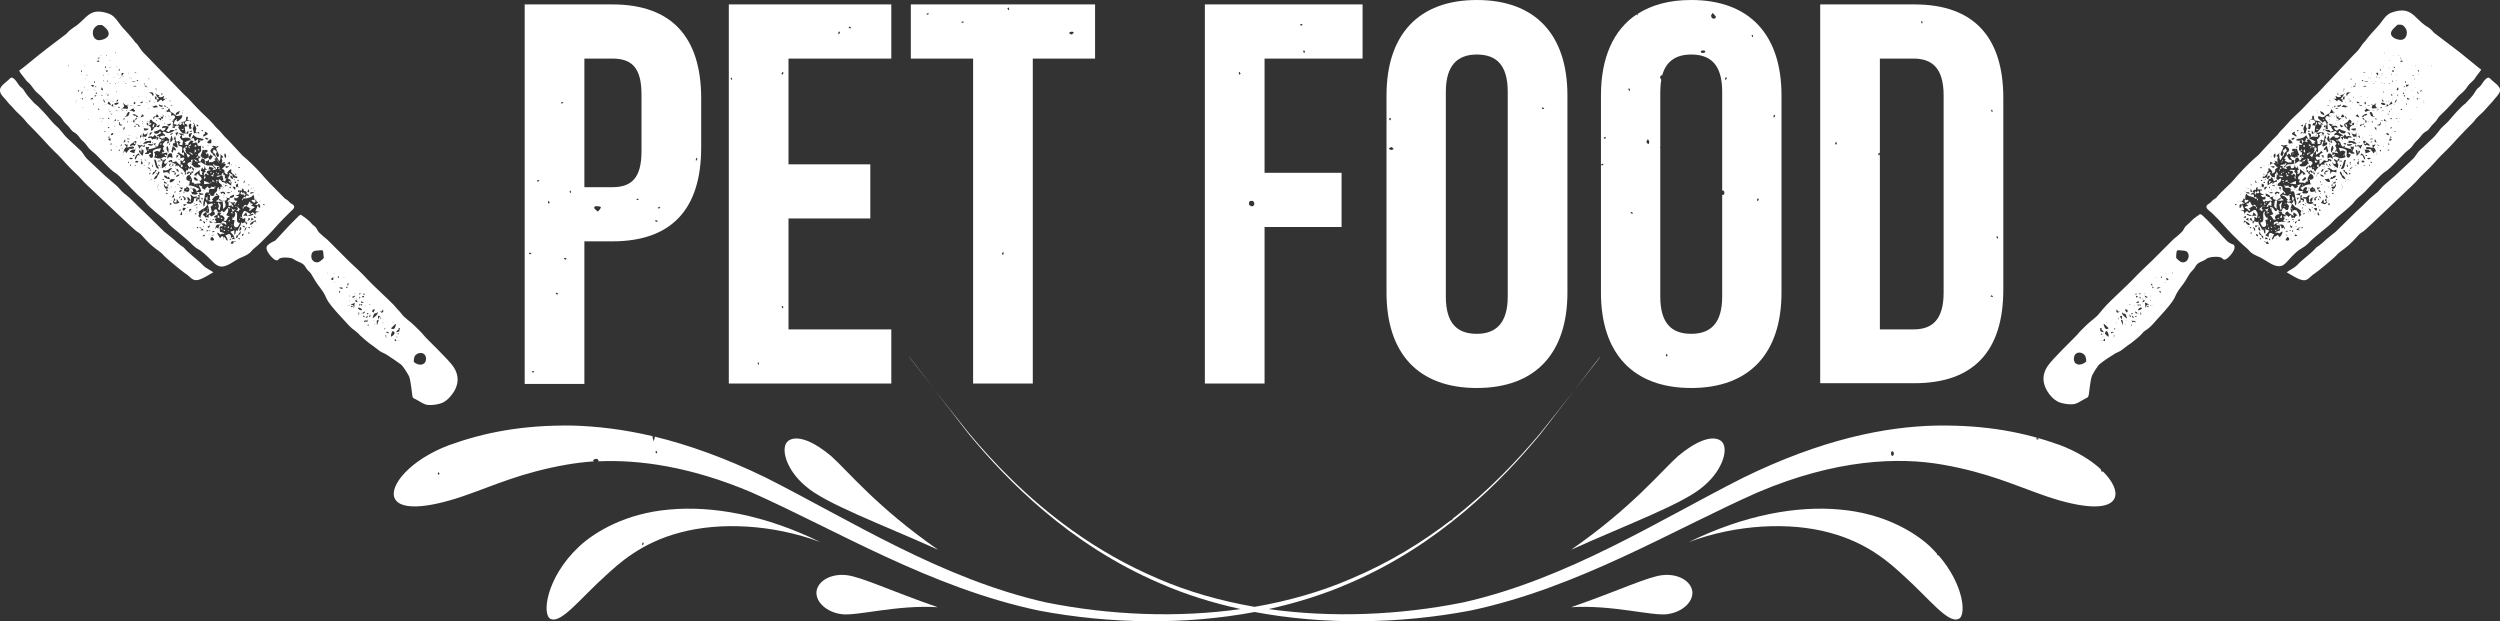 <?xml version="1.0" encoding="UTF-8"?>
<svg xmlns="http://www.w3.org/2000/svg" height="168.6" viewBox="0 0 678.5 168.6" width="678.5">
  <rect x="0" y="0" width="678.5" height="168.6" fill="#333333" stroke="none"/>
  <g fill="#fff">
    <path d="m72.6 66.6c-1.1 1.1 1.5 3.8 2.2 4s.6-.1 1-.4c.8-.5 2.8-.3 3.4-.1.5.2 1 .6 1.5.8.6.3 1.3.5 1.8 1 .4.4.6 1 1 1.4s.8.7 1.1 1.3c.7 1.2 1.4 2.4 2.3 3.5 2.6 3.4.1 2 6.3 8.6 1 1.1 2 2.3 3.2 3.1.5.4.9.7 1.3 1.2.1.1 2.4 2.2 3.7 3 .6.4 1.1.9 1.7 1.3s1.3.6 1.9 1c1.2.8 2.6 1.7 3.8 2.6.7.6 1.8 2.4 2.2 3.2.5 1.1.8 4.8.9 5.2.1.8.2.7 1 1.1s1.6 1 2.4 1.3c1.1.5 3.7.1 4.8-.4 1.3-.6 2.3-1.8 3.1-3 1.2-2 1.5-4.3-.1-6.7-1.3-2-7.2-7.5-8-8.5s-1.8-1.9-2.7-2.8c-1.1-1.1-2.5-1.9-3.4-3.1-.6-.8-1.4-1.5-2-2.3-.6-.7-6.1-5.8-7.1-6.9-1.7-1.9-3.5-3.5-5.3-5.2l-5.7-5.7c-.7-.6-1.6-1.3-2.3-2-.4-.4-.6-1.1-1-1.5s-.8-.6-1.1-1c-.6-.7-1.6-1.5-2.4-2-.5-.3-.2-.4-.7-.2-.3.1-.6.5-.7.6-.7.7-1.4 1.4-2 2-.3.3-4 4.3-4 4.3-.9.4-1.6.8-2.1 1.3zm39.7 31.6c0-.9.1-1.8 1-2.2 1-.5 2.1-.1 2.3 1 .3 2.2-2 2.5-3.3 1.2zm-14.9-17.2c.1-.2.2-.3.2-.5.4.2.1.5-.2.5zm.2 1.5c.3-.1.3.1.1.4-.2.1-.3-.1-.1-.4zm.3-3c-.1.2-.2.3-.2.5-.4-.2-.1-.5.2-.5zm.2 2.2c.2.2.4.4.7.5-.3 0-.5 0-.8 0 0-.2.1-.4.1-.5zm0 .8c.2 0 .3.1.1.4-.3.1-.3 0-.1-.4zm.7-2.2c0 1-1.2 0 0 0zm.2-.5c0 .2-.1.3-.4.1-.1-.3.1-.3.4-.1zm.1 3.2c0-.1 0-.2 0-.3.1.1.1.3 0 .3zm.7 2.6c-.1.6 0 .7-.6.6zm4.2-.9c-.2.1-.5.2-.7.3.4-.3.3-.4-.3-.3.2-.2.5-.1.6-.2s.3-.5.4-.5zm2.8 2.9c0 .1-.3.1-.3 0zm.7.3c-.2.7-.3 1.9-1.4 1.2.4-.3 1.1-1.2 1.4-1.2zm.8 2.1c-.2 0-.5.1-.7.2 0-.5.2-.5.5-.7.4-.4-.4-.6.5-.4-.4.5 0 .6-.3.9zm0 .7c-.7 0-.5-.1-.2-.3.1.2.2.3.2.3zm-.2 1.7h.3c-.1.1-.3.1-.3 0zm-.4-1.1c.1.1.4.4.3.5 0-.1-.1-.2-.1-.3-.2.1-.4-.1-.2-.2zm-.5.6c.1.2.3.4.4.5-.6.5-.5-.2-.4-.5zm-1.1-.5c0-.7.1-1 .5-1.6 1.1.6.1 1.3-.5 1.6zm-.6-.9c-.3-.1-.6-.3-.9-.4.6 0 .9-.2.9.4zm-.7 1c.1 0 .3.1.1.2 0 0-.1-.1-.1-.2zm0-.7v.7c-.3-.3-.2-.4 0-.7zm-.2-1.8c-.1.2-.1.3-.2.5-.1-.4 0-.6.2-.5zm-.8-1.3c.1-.1.4-.4.5-.3-.1 0-.2.1-.3.1.1.1-.1.3-.2.2zm-.5-1.7c.2.2.2.4 0 .7 0-.2 0-.4 0-.7zm-.7.7c0-.3 0-.7 0-1 .2 0 .4.1.6.2-.3.2-.6.7-.6.8zm.2.1c-.2.5-.3 1-.5 1.5 0-.8-.3-1.5.5-1.5zm-1.2 1.4c.1-.1.4-.4.5-.3-.1 0-.2.1-.3.1 0 .1-.1.3-.2.2zm-.3-1.3h.3c-.1.1-.3.1-.3 0zm-.2-.5c.3-.8.2-1.5 1.2-1.4-.1-.1-.1-.2.1-.3.5.5-.9 1.5-1.3 1.7zm0-2.2c.1-.3.3-.2.7-.2-.2.3-.3.5-.4.8-.3 0-.5-.3-.3-.6zm-.6-1.5c-.1 0-.2 0-.3 0 .1-.2.3-.2.3 0zm-.4 3.3c.1-.2.3-.5.4-.7 0 .5.2.7-.4.7zm-.5-.8c-.1-.3.1-.3.4-.1 0 .2-.1.3-.4.1zm.4 2.8v.5c-.3 0-.3-.5 0-.5zm-1.2-.5c0-.7.3-.5 1-.5-.1-.1-.1-.2.1-.3 0 0-.2.6-.2.7-.4-.2-.5-.2-.9.1zm-.3-1.6c0-.2.1-.3.4-.1.1.3 0 .3-.4.1zm-.6-.6c.3-.3.6-.2.5-.1.1 0 .1-.2 0-.3.2-.1.4-.3.6-.4 0 .7-.4.5-1.1.8zm-.6-.5h.2c0 .2 0 .7-.2.7 0-.2 0-.5 0-.7zm-.2-1.2c.5-.3 1.1.2 1.2.6-.7 0-.8-.1-1.2-.6zm-1.6-3c.3-.1.6-.3.9-.4-.2.5-.4.8-.9.4zm.6.4c.1.1.1.1.1.2s-.2-.1-.1-.2zm.4-1.4c0 .1-.3.1-.3 0zm.5 1.6c-.1 0-.2 0-.3 0 .1-.2.3-.2.3 0zm-.6.2c.1.1.2.1.3 0 .1.2.3.4.4.6-.7 0-.6-.2-.7-.6zm-1.1 1.6c.2 0 .4.1.6.1-.2.1-.4.2-.6.3 0-.1 0-.3 0-.4zm-.2-.3c.4-.2.8-.3 1.2-.5-.2.5 0 1-.3 1.5 0-.9 0-.9-.9-1zm-.3-2.2c0-.1 0-.2 0-.3.2 0 .2.3 0 .3zm.1 2.3v.3c-.1-.1-.1-.3 0-.3zm0-1.3v.3c-.1-.1-.1-.3 0-.3zm-.6-3.9c0-.2 0-.4 0-.7.1 0 .3.1.4.1-.1.2-.2.4-.4.6zm0 5.3c0-.1.3-.1.3 0-.2 0-.3 0-.3 0zm-.2-5.1c.2 0 .3.1.1.4-.3 0-.3-.1-.1-.4zm-.9-2.5h.3c0 .1-.3.1-.3 0zm-.3 3.2c-.3-.1-.6-.3-.9-.4.7-.1 1.1-.3.9.4zm-.5.5c-.1.2-.2.3-.3.6-.3-.7.1-.6.3-.6zm-.6-4c.2 0 .3.1.1.4-.3.1-.3-.1-.1-.4zm-1.1 1.6c0-.1.3-.1.3 0-.1 0-.2 0-.3 0zm-.2-2.3h.3c-.1.1-.3.1-.3 0zm-.7 1.5c.2-.2.3-.5.7-.5 0 .2 0 .5-.1.7-.2 0-.4-.1-.6-.2zm-.9-1.8v.3c-.1-.1-.1-.3 0-.3zm-4.4-4.4c0-1.2.6-1.6 1.7-1.6.2 0 1.2-.2 1.4 0s.2 1.7.3 2c-.5.5-1.2 1.3-2 1.2-1-.1-1.4-.9-1.4-1.6zm-32.7-23c0 .1 0 .1 0 0zm7.9 25.7c1.7.4 3.8-1.5 5.3-2.2.9-.4 2-.8 2.7-1.4.5-.4.8-.9 1.2-1.2 1.4-1.1 2.7-2.5 4-3.8s2.5-2.8 3.8-4.1c.6-.6 1.2-1.2 1.8-1.8.5-.6 1.6-1.2 1.3-1.9-.2-.5-.9-.6-1.2-1-.5-.6-.8-.7-1.4-1.1 0 0 .4.3-3.9-4-1-1-1.9-2.1-2.8-3.1-1-1.1-3.1-3.2-4.7-4.5 0 0-4.1-4.5-4.8-5.1-.5-.5-.8-1-1.3-1.5-.6-.6-1.2-1.1-1.7-1.8-1.4-1.6-3-2.9-4.4-4.4-1.3-1.3-2.4-2.7-3.8-3.9l-9.4-9.7c-.7-.8-1.6-1.5-2.2-2.4-1.2-1.9-1.4-1.8-1.4-1.8-1-1.4-2.3-2.8-3.5-4.1s-2-3.2-3.8-3.8c-5.4-1.9-5.9 1.5-9.4 3.7-.9.6-1.4 1-2.1 1.8l-5.4 4.1c-2.1 1.6-7 5.7-7.4 5.9.4.8 1.1 1.5 1.6 2.2.4.7 1 1 1.5 1.6s.9 1.3 1.5 1.9 1.2 1 1.7 1.6c3 3.5 4 4.3 4.9 5.2.5.5.8 1.3 1.4 1.8.6.6 1 1 1.5 1.7s1 .7 1.5 1.2c.7.6 1 1.4 1.8 2 .6.5 1 1.2 1.5 1.8.6.7 1.4 1.2 2.1 1.9 7.9 8.2 2.2 1.4 9.7 9.3l1.7 1.7c3.5 2.9 0 .7 6.6 6.1.6.5 1.1.9 1.5 1.5.7.8 1.6 1.4 2.4 2.1 1.4 1.2 2.8 2.3 4.1 3.6.6.6 1.1 1 1.9 1.4.8.5 1.7 1.3 2.4 2 .8.7 2 2.3 3.2 2.5zm-41.2-54.3c0-.1 0-.2 0-.3.2 0 .2.3 0 .3zm2.2 9.9c0 .1-.3.1-.3 0zm.2-.4c-.1 0-.1-.3 0-.3zm.6-3c0 .2-.1.3-.1.5-.1-.2-.2-.3-.3-.5zm.5 2.2c-.1 0-.2 0-.3 0 0-.1.3-.1.3 0zm.2-7.2c-.3 0-.3-.1-.1-.4.2-.1.2.1.1.4zm-.1.5v.3c-.1 0-.1-.3 0-.3zm.2 4.8c.5.3-.8 1.4 0 0zm.3 1.8c-.1.2-.2.3-.2.5-.4-.3-.1-.5.2-.5zm.1 2.6c-.1 0-.2 0-.3 0 .1-.1.3-.1.3 0zm.1-5.7c.1.1.4.4.3.5 0-.1-.1-.2-.1-.3-.1.1-.3 0-.2-.2zm0-5.5c0-.1 0-.2 0-.3.1 0 .1.3 0 .3zm.3 3.5c0-.1 0-.2 0-.3.1.1.1.3 0 .3zm.2 4.8c.1 0 .1.3 0 .3 0-.1 0-.2 0-.3zm.4-5.7c-.1-.1-.2-.2-.3-.3.3 0 .3 0 .3.3zm.3 3.8c0 .1-.3.1-.3 0zm.1 8.2c-.1 0-.1-.3 0-.3zm32.5 31.2c0-.1.3-.1.3 0-.1 0-.2 0-.3 0zm0-1.3h.5c0 .2-.5.2-.5 0zm-.5-4.1c.4-.2.7-.4 1.1-.6.1-.1.3-.5.4-.5.5-.1.8.5.7.8-.1.4-.7.3-.8.7-.3-.2-.5-.4-.8-.6 0 .3-.1.6-.1.9-.4-.1-.5-.3-.8 0-.2-.4-.3-.5-.8-.8.3-.3.6-.8 1.1-.7v.8c-.2.1-.3.1-.1.2.1 0 .2-.1.1-.2zm-1 1.6c.3.1.8.2.4.7-.2-.2-.3-.4-.4-.7zm.3 1.6c-.1 0-.2 0-.3 0 0-.2.3-.2.3 0zm.5-2c0-.2.1-.3.4-.1.1.3-.1.3-.4.1zm.3 1.6c0 .1.1.1.1.2-.1 0-.2-.1-.1-.2zm-.1-1.1c-.1 0-.2 0-.3 0 .1-.2.3-.2.3 0zm1.1-.4c0-.1 0-.2 0-.3.1 0 .1.3 0 .3zm1-.2c-.3.2-.4.3-.5.3-.1-.3-.1-.3.5-.3zm-.4.9c-.6 0-1 .3-.9-.4.3.1.6.2.9.4zm-1.4 1c.5 0 .4-.1.6-.5.1.8-.7 1.4-.6.5zm-.2 1c.2 0 .3.1.1.4-.3.1-.3 0-.1-.4zm-.3.9c-.1 0-.2 0-.3 0 0-.1.3-.1.3 0zm-1 .8c.2-.1.4-.3.5-.4.6.5-.1.4-.5.4zm-.5-1.5c.3-.2.3-.4.4-.6.2.1.3.3.5.5-.2 0-.5 0-.7 0 .1 0-.1.2-.2.1zm-.3-2.7c.1-.2.2-.3.3-.5.2.2.4.3.5.5-.2 0-.5 0-.8 0zm0 1.8c.3 0 .5.1.6.2-.1.2-.6 0-.6-.2zm-.7.1c0-.2.1-.3.4-.1 0 .3-.1.4-.4.1zm-.1-4.6h.3c0 .2-.3.2-.3 0zm.2-1.1v.5c-.2.1-.2-.5 0-.5zm-.6 2c0-.2.1-.3.4-.1.1.2-.1.3-.4.1zm-.4-2.2c.3-.3.6-.2.5-.1 0 0 .1-.3.2-.4.2 0 .3.1.5.1-.2.2-1 .3-1.2.4zm.1-.7h.3c-.1.2-.3.2-.3 0zm-.6 2.2v.3c-.1 0-.1-.3 0-.3zm0-.7c-.2.3-.4.6-.6.9 0-.8-.2-.9.6-.9zm-1.4-1.7c.2-.2.4-.3.6-.5-.4-.2-.3-.5-.3-.9-.1.1-.3-.1-.2-.2.2.2.4.1.6.3.1.1.3.5.4.7.2-.4.2-.7.2-.9 0-.3-.4-.2-.1-.7.2.2.5.5.8.6.6.1.7-.4 1.1.3.5-.2.1-.4 0-.8.2 0 .3.1.5.1 0 .3-.1.9 0 1.1.1.4.5.5.5 1-.7-.3-.7-.2-.5-1-.3 0-.5 0-.8.1.1.1.2.3.3.4-.2 0-.4 0-.5 0 0-.3.2-1-.4-.8-.2.1-.2 1-.4 1.1-.5.6-1.5.5-1.8.1zm3.7.4v.3c-.2-.1-.2-.3 0-.3zm.5-1.2c.1-.1.3.1.2.2-.3-.3-.3-.3-.4-.7.2 0 .3 0 .5.1-.1.1-.2.2-.3.4zm-.1 1.2c0-.1-.1-.1-.1-.2.1-.1.3.1.1.2zm-.5-2.5c-.1-.2-.2-.4-.2-.7.4.4 1 .2 1.3.5-.3.2-.7.2-1.1.2zm.9-1.1c0-.1.3-.1.3 0-.1 0-.2 0-.3 0zm-.5 1.8c-.1 0-.3-.1-.1-.2 0 .1 0 .2.1.2zm-3-2.5c0-.2.5-.2.5 0-.2 0-.3 0-.5 0zm-1-.5c.4.2.9.5.8 1-.2.8-.9.4-1.5.2.1-.2.1-.3.1-.4s0-.2 0-.3c.5.1.7-.1.6-.5zm-.5-3.2c.1-.3.3-.6.4-.9 0 .5.2.9-.4.9zm-.3 5c0-.1.1-.3.1-.4.3 0 .2.4-.1.4zm.9 3.1c-.3.2-.5.3-.8.5 0-.2-.1-.4-.1-.6.3 0 .6.1.9.1zm.1.7h.3c0 .2-.3.2-.3 0zm-.1 1.2c.1 0 .1.3 0 .3 0-.1 0-.2 0-.3zm-.5.5c.1 0 .1.3 0 .3 0-.1 0-.2 0-.3zm-.6-1.5c.3 0 .6 0 1 .1-.5.1-.4.9-1 .6 0-.2 0-.5 0-.7zm0-3.2c.6.3 1.1.6.6 1.2-.3-.3-.5-.3-.1-.7-.4-.1-.6-.1-.5-.5zm.1-5.3c0-.1 0-.2 0-.3.1 0 .1.3 0 .3zm-.1 3c-.1.2-.1.4-.2.6-.2-.2-.5-.4-.7-.6zm-.5-4c.3-.2.5.1.5.5-.2-.1-.4-.3-.5-.5zm-.2-.3c.1.1.1.1.1.2-.1-.1-.1-.1-.1-.2zm-.3 0c-.5 0-.8-.3-.7-.8.5.1.4.3.7.8zm-.4-1.5v.3c-.1 0-.1-.3 0-.3zm.6 2.3c-.3.4-.6.6-1.1.6.2-.5.6-.7 1.1-.6zm-1-1.6c-.1 0-.3-.1-.1-.2 0 .1.1.2.1.2zm-.1-.4c0-.1 0-.2 0-.3.1 0 .1.3 0 .3zm.1 1.5c-.1.2-.2.5-.3.7-.2-.1-.1-.5-.1-.7-.3-.2-.7-.4-1-.5.2 0 .8 0 1 .1.3.1-.7.3.4.4zm-1.2-1.7c-.2.1-.3.2-.4.2.2-.3.2-.3.4-.2zm-.7-.1c-.1-.3.1-.5.3-.8.3.4-.1.6-.3.8zm.9.6c-.3.2-.5.5-.8.7v1c-.4-.9-.7-.7-1.7-.5 0-.3 0-.5 0-.8.5.3.8.2 1.3 0 .6-.4.4-.5 1.2-.4zm-1.8-.3v.3c-.2-.1-.2-.3 0-.3zm.4 4.4c-.3 0-.6 0-.9-.1 0-.2.1-.3.1-.5.3.2.6.4.8.6zm0-.4c0-.1 0-.2 0-.3.1 0 .1.3 0 .3zm-.5-1.7c.4.1.3 0 .5.5.5-.5.5.1.7.3v.1c-.2.1-.3 0-.7-.1-.2 0-.8-.4-.8-.5-.1-.3-.1-.5.3-.3zm1.4 1c.1 0 .1 0 .2-.1.3 0 .7 0 1 .1-.2.2-1 1.1-1.4.7-.1-.2 0-.5.2-.7zm0 4.5c0 .1-.3.1-.3 0zm1.4-1.2c-.1.1-.1.3-.3.5 0-.6 0-.6.3-.5zm0-1.4v.3c-.1 0-.1-.3 0-.3zm-.9-5.4c-.2.1-.1 0 0 0zm.1-.8c.3.3.2.5-.1.7-.1-.2.1-.5.1-.7zm1.6 5.7c-.1.2-.4 0-.4-.2.1 0 .3.1.4.2zm.2 3.8c-.4-.3.9-1.4 0 0zm0-1.3c0-.1 0-.2 0-.3.1.1.1.3 0 .3zm-.1-.6c.2-.2.3-.6.8-.3-.3.2-.4.6-.8.3zm.6 1.9c.2 0 .3.1.1.4-.3.1-.4 0-.1-.4zm0 2.2c0-.1 0-.2 0-.3.1.1.1.3 0 .3zm-.5-5.7c-.1-.1-.1-.1-.1-.2.1 0 .2.1.1.2zm-.1-.8c0-.2 0-.3 0-.5.3 0 .3.5 0 .5zm.3 8.7c.1-.3.3-.6.4-.9.2.4.3 1.3-.4.9zm-.5-1.2c.2-.1.4-.2.6-.3v.4c-.2-.1-.4-.1-.6-.1zm-1.5-2.3c.4-.3.3-.6.3-1.1.4.5.6.6 0 .9 0 .4.4.3.7.4 0-.3.1-.7.1-1 .2.3.4.7.7 1-.3.1-.8.4-1.1.3-.7 0-.3-.3-.7-.5zm-.3-1.2c.2-.3.4-.6.6-.9.1.8.2.9-.6.9zm-.3-2.9h.3c0 .2-.3.2-.3 0zm.1 3.9c0-.1 0-.2 0-.3.1.1.1.3 0 .3zm.1.5v.5c-.6 0-.6-.5 0-.5zm-.6-4c.1 0 .1.3 0 .3 0-.1 0-.2 0-.3zm-.5-.8c0-.3.1-.3.4-.1 0 .2-.2.3-.4.1zm.1 2.2c0 .2-.1.3-.4.1 0-.3.1-.4.4-.1zm0-1.1v.5c-.6-.1-.6-.5 0-.5zm-1-1.5c.1.2.2.5.4.7.1.1 1.2-.1.6.5-.5.6-1.2-.6-1-1.2zm0-1.2c0 .2-.1.3-.4.1 0-.3.1-.3.4-.1zm-.6-4c0-.3.3-.6.2-.9-.1-.1-.3-.2-.5-.3 0-.2 0-.4 0-.6.3.2.6.5.5.8.3-.2.6-.4.9-.6.1.7-.3.4-.4.9-.2.7.5.4.8.3-.1-.1.1-.3.2-.2-.4.4-.4.7-.7 1-.2.2-.7.4-1 .6 0-.4 0-.7 0-1zm2.4-12.3c0 .1-.3.1-.3 0zm-.2-.6c-.1-.1-.5-.4-.4-.5.1.2.6.6.5.7 0 0-.1-.1-.1-.2zm.4 1.8c-.1.2-.3.4-.5.5-.1 0-.1.1-.1.1-.2-.1-.4-.2-.6-.4.2 0 1-.4 1.2-.2zm1 1.8c-.7.3-1.2.8-2 .7-.7-.1-1-.8-1.4 0 .5.3.7.3.7.9-.4-.4-1.1-.1-1.5.2.4.3.5.5 1 .4.2-.1.3-.4.5-.4.5-.1.9.4 1.2.8-.5.2.2 1.1-.7.9.1-.2.2-.4.3-.7-.5 0-.7 0-1.1.5-.5.6-.4.5.1 1.1-.4 0-.5 1 0 1.1 0 .2-.1.3-.1.5-.2-.1-.3-.3-.1-.5-.2.3-.4.6-.6.8.5-.1 1.1-.2 1.6-.3v.8c-.2-.1-.4-.2-.7-.3 0 .5.1.4.5.6-.6.6-.1 0-.7.1-.3.1-.6.3-1 .4-.6.1-1.1-.1-1.7-.3.4-.4.4-.9 0-1.4.7-.3.8-.5 1.5-.1.2-.3.3-.7.4-1-.5.1-1.3.2-1.7.4-.6.3-.5.3-.5.9 0 .3.2 1.1-.2 1.3-.5.3-.7-.4-.9-.7.2-.1.5-.3.7-.4-.6-.6-.4-.1-.9.1-.1 0-.6 0-.8 0 0-.5.5-.3.5-.6.1-.5-.6-.8-.2-1.4.3.3.5.1.8 0-.1.2-.1.5-.2.7.6 0 1.4-.3 2-.5.7-.2.6-.6 1-1.3.2-.4.5-.1.5-.6 0-.1 0-.2 0-.3-.4 0-.6-.1-.5-.5-.2-.1 0-.5-.6-.3s.2.3.4.3c-.1.2-.2.4-.4.7-.4-.1-.1-.5-.2-.7-.1.2-.3.3-.4.5-.3-.3-.4-.1-.8.1-.3-.7-.4-.5-1.1-.4 0-.6.6-.4 1-.5.1.1.2.1.3.2.2-.2.3-.4.5-.6.2.2.3.4.5.6 0-.6.8-.8 1.3-1.1-.1-.2-.3-.3-.4-.5-.2.4-.4.7-.9.7s-.4 0-.8-.5c.4-.1.8-.3 1.2-.4.1-.1.3-.1.4-.2.2-.2.4-.1.6.2.5.1.1.3.6 0 .3-.2.5-.4.4-.8-.3.1-.6.2-.9.2-.1-.9 1.2-.5 1.8-.5-.1.1-.1.2-.1.4-.2.3-.3.5-.6.8.3.1.5.3.8.4.3-.9.9-.6 1.6-.5zm-2.5-3.8v.3c-.2-.1-.2-.3 0-.3zm-.4 2c0-.1 0-.2 0-.3.2 0 .2.3 0 .3zm0-5.1c.2.1.4.3.4.5-.3.2-.4-.1-.4-.5zm-3.5.5c.4-.1.9-.3 1.3-.4.2.2.3.3.5.5-.5 0-.8.1-1.3.2.4-.5-.1-.3-.5-.3zm.9 2.5c.1.4-.1.6-.4.8-.1-.4.1-.6.4-.8zm1.1.1c-.2.4-.6.2-1 .1.2-.2.4-.5.5-.7.2.2.4.4.5.6zm-.6 1v.3c-.2-.1-.2-.3 0-.3zm.9 1.2c-.3.9-.3.9-1 .5.4-.2.7-.4 1-.5zm-.3-5.5c.4.3.5.3 1 .3v.4c-.7 0-.9-.1-1-.7zm1.4 1v.2c-.2 0-.7 0-.7-.2zm-.3 1.8c0 .1.1.2.1.2-.1 0-.3-.1-.1-.2zm.3.3c-.3.2-.2.5-.3.9-.1-.1-.3-.2-.4-.2 0 .2-.1.4-.1.6-.3-.2-.5-.4-.8-.6.5 0 .8.1.9-.3-.1.1-.3-.1-.2-.2.3.3.6.1.7-.3.1 0 .1.1.2.1zm-.3 1.2v.3c-.1-.1-.1-.3 0-.3zm-3.6 4.3c0-.9 0-.9.8-1-.3.3-.5.6-.8 1zm-5.1-3.9c0-.1.3-.1.3 0-.1 0-.2 0-.3 0zm0 3.7c-.1 0-.2 0-.3 0 .1-.1.3-.1.3 0zm.8 1.9c.1-.2.6-.5.7-.2.1.2-.1.4-.1.6 0 .1-.4.6-.4.6-.1-.1-.3-.2-.4-.2-.3.1-.5.2-.8.3 0-.8.5-.6 1-1.1zm.5 2c-.2.4-.3.6-.3 1-.4-.1-.9-.3-1.3-.4.5-.7.8-.6 1.6-.6zm.1-.5v.3c-.1-.1-.1-.3 0-.3zm-.1-6.5c.3 0 .5.2.7.2v.1s0 0 0-.1h.1c.1.2.3.4.4.6-.5 0-.5 0-.5-.4-.2-.2-.7-.1-.7-.4zm.3 4c0-.1 0-.2 0-.3.2 0 .2.3 0 .3zm.8 2.8c-.2-.4-.4-.8-.6-1.2.5.2.9.5 1.2.1.1.1.2.2.3.4-.5-.1-.6 0-.9.7zm.6-.1v.3c-.2 0-.2-.3 0-.3zm3-1.3c.1.8-1 .6-1.4.2.5-.3 1 .2 1.4-.2zm0-.4v.3c-.2-.1-.2-.3 0-.3zm-1.8.4c-.3 0-.6 0-.9 0 .7-.8 1.2-.7 2.2-.8v.7c-.7-.2-.8-.3-1.3.1zm-.4-.9c0-1 1.1 0 0 0zm-.4-.5c0-.1-.1-.1-.1-.2.1-.1.3 0 .1.2zm.4 1.6c0 .2 0 .4-.1.7-.2-.1-.4-.1-.5-.1zm-.7-2.1c.2-.1.2-1.1.2-1.2.3.9.4.7 1.3.3 0 .1-.3.8-.5.9-.4.2-.8-.3-1 .2.1-.1.1-.1 0-.2zm1.4-1.1c0-.1.3-.1.3 0-.1 0-.2 0-.3 0zm-1.2-2.6c0 .1-.3.1-.3 0zm-.2-.3c0-.1 0-.2 0-.3.2 0 .2.3 0 .3zm-.6 4.3c0-.2 0-.4.1-.7.1 0 .2.1.4.2-.2.3-.3.4-.5.5zm.2 1.2v.3c-.1-.1-.1-.3 0-.3zm.1-2.2h.3c-.1.1-.3.1-.3 0zm.6-1.9c-.1-.1-.1-.2-.2-.3.2.1.2.2.2.3zm-2.3-.4c.2 0 .3.1.1.4-.3.1-.3-.1-.1-.4zm-.2-.8c-.1-.1-.2-.2-.3-.3.1-.2.1-.4.2-.6.4.3.2.7.1.9zm.3-.6c.1-.6 0-.7.6-.6-.2.2-.4.4-.6.6zm-.7-1.5c.4-.6 1.3.3 1.6.6-.2 0-.4 0-.6 0-.1-.3-.1-.6-.4-.3 0-.1-.6-.3-.6-.3zm1.3-2.5c0-.2.3-.2.5-.2.1.1.3.1.4.2-.3 0-.6 0-.9 0zm1.3 2.3c.2.2.3.3.5.5-.3.1-.6.3-1 .4.2-.3.4-.6.5-.9zm1.8 4c-.5.3-.6.6-1.2.3.1.1-.1.3-.2.2.2-.2.1-.4 0-.7.4.1 1.3.1 1.4.2zm1.5 4.4c-.6-.6.2-.5.5-.4-.1.1-.3.2-.5.4zm.6.2c.1.3-.1.3-.4.1 0-.2.1-.2.4-.1zm.5-1.3c0-.1-.1-.1-.1-.2 0 0 .2.1.1.2zm-2.5 6.5c-.1 0-.2 0-.3 0 .1-.2.3-.2.3 0zm-.2-.5c0-.2.1-.3.4-.1.1.2-.1.3-.4.1zm1.9 2.4c-.4-.4 0-.6.4-.6-.2.3-.3.4-.4.6zm.3.2v.3c-.2-.1-.2-.3 0-.3zm.7-1.2c-.8.3-.9-.6-1.1-1.2 0-.2-.2-.8-.3-1.2.6 0 .5.2.7.8.1.7.3 1.1.7 1.6zm-.2-.6c0-.2.1-.3.1-.5.1.2.2.3.3.5-.1 0-.2 0-.4 0zm-.8 1.6c-.2.3-.5.6-.9.8.2-.5.2-1.1.9-.8zm-.7-1.4c-.1 0-.1 0-.2 0 0-.2.1-.4.1-.7.2.1.1.5.1.7zm3.9-5.7c.4.6.4 1.2.3 1.9-.4-.7-.8-1.3-.3-1.9zm.7-.2c-.1-.1-.2-.1-.3-.2.1 0 .2-.1.2-.1-.1-.1.1-.3.2-.2-.1.2-.1.3-.1.5zm.1.1c0 .1.1.3.2.4-.2-.1-.2-.3-.2-.4zm.8-3.5c-.2.4-.5.8-.9.4.3-.1.6-.2.9-.4zm-.2 2.1c-.2.3-.5.4-.9.6.4-.4.4-.4.3-.7.1-.4.2-.8.3-1.2.2.3.5.9.3 1.3zm.1 1.5c.3.4 1 .7.8 1.3-.2-.1-.4-.2-.6-.3-.1.3-.1.6-.2.9-.1-.1-.3-.3-.4-.4.2-.6.3-1.1.4-1.5zm-.1 3.3c-.8-.4-.8-.4-1.4.2 0-.5.1-1.3.7-1.5.7-.2.7.7.7 1.3zm-3.1.9c-.3 0-.6 0-.9 0 0-.2.2-.2.5-.2.1 0 .3.1.4.2zm-.2 1.8c-.1 0-.1-.3 0-.3zm-.5 5.8v.3c-.2-.1-.2-.3 0-.3zm0-1.3v.3c-.2 0-.2-.3 0-.3zm-.2-2.5c0 .2-.1.4-.2.6-.2.3-.5.4-.9.5.2-.4.5-1.1.9-1.1 0-.1.3-1.2.6-1 .3.3-.3 1-.4 1 .2 0 .1 0 0 0zm-.2 3.1h.3c-.1.2-.3.2-.3 0zm-.9-1.8c0 .1.1.2.1.3.1-.1.3.1.2.2-.1-.2-.4-.4-.3-.5zm-.8-.1c.2-.1.3-.1.5-.2-.2.2-.2.3-.5.2zm-.1 0c.2-.1.2-.1 0 0zm-.2.2c.1-.1.1-.1.2-.1 0 .1-.1.2-.2.1zm.3-2.1c-.1.2-.2.3-.2.5-.4-.3-.1-.5.2-.5zm-.9-1.4c.5-.2.7.2.9.5v-.1.2c.1.1.1.3.2.4-.3-.2-.3-.2-.2-.4 0 0-.1 0-.1-.1-.3-.2-.6-.4-.8-.5zm-.7-2.2c.2.1.3.1.5.2-.4.1-.6 0-.5-.2zm-.3 1.6h.3c0 .2-.3.2-.3 0zm-.4-2.5c-.1-.5-.6-.6-.8-1.1-.1-.3-.2-.4.1-.5.4-.1.3.6.3.8.3-.3 0-1 .6-1 .4.2 0 1.5-.2 1.8zm-.1.9c-.1 0-.2 0-.3 0 .1-.2.3-.2.3 0zm-.2 1.3c0-.4 0-.7.1-1.1.2.5.7 1.1-.1 1.1zm-.5-2.5c.1-.1.3.1.2.2-.1 0-.1-.1-.2-.2zm0 0c-.9-.1-.5 1-1.2 1.2-.2-.8 1.3-2.4 1.2-1.2zm-1.1 2c.1-.6.2-.4.8-.4 0 .5-.1.4-.8.4zm-.2.8h.5c0 .2-.5.2-.5 0zm0-2.7c0 .2-.1.3-.4.1-.1-.3.1-.3.4-.1zm-1.4.8c.1-.3.7-.1 1-.1-.5.5-.5.4-1 .1zm.4 1.6v.5c-.3 0-.3-.5 0-.5zm-.7-.7c.3 0 .3.1.1.4-.2 0-.2-.1-.1-.4zm-1.3-2.6c.1.1-.1.3-.2.2.5-.5.2-1.2 1.1-1.6-.2-.2-.4-.5-.6-.7.2-.2.5.1.8.2-.1-.1.1-.3.2-.2-.3.3-.2.5-.2.9.3-.2 1.8-.6 1.8 0 0 .4-1.2.3-1.5.3l.3.3c-.6-.1-.5.7-1 .8-.1-.5-.3-.6-.7-.2zm1.7-3.6c0 .2-.5.1-.7.1 0-.1 0-.1 0-.2.3 0 .5 0 .7.1zm-.4-1h.3c-.1.1-.3.1-.3 0zm-.2-3.4c0-.2 0-.3 0-.5.2 0 .2.5 0 .5zm.4 5.4c-.1-.1-.3-.1-.5-.2.4-.2.7-.1.5.2zm-2.5-5.1c.2.2.3.2.7.3 0 .2-.6.2-.7.1-.3-.2-.2-.4-.2-.9.4 0 .1.3.2.5zm-.2-.9c-.2 0-.3 0-.5 0 0-.2.5-.2.5 0zm-.8-2.9c.1 0 .3.1.4.2-.1.1-.4 0-.4-.2zm.5.2c.1.1.2.2.1.2 0 0 0-.1-.1-.2zm.5-.9c0 .2-.1.3-.4.1-.1-.2.1-.3.4-.1zm.6.8c.1-.2.4 0 .4.2-.2-.1-.3-.2-.4-.2zm.5 2.2c.3-.1.3.1.1.4-.2 0-.3-.1-.1-.4zm.4 2.5c-.2.3-.3.5-.5.8.1-.6-.2-.9.5-.8zm-.5 4.1c.1-.3.3-.6.4-.9.3.5.1.8-.4.9zm-.2 3.3c0-.1.3-.1.3 0-.2 0-.2 0-.3 0zm-.1-1.9v.3c-.2-.1-.2-.3 0-.3zm-.6-.6c.3-.2.4-.3.5-.3.1.3.1.3-.5.3zm-.3 1.1c.3 0 .3.1.1.4-.2.1-.2-.1-.1-.4zm-.8-.8c0-.1.3-.1.3 0-.1 0-.2 0-.3 0zm-.3-5.7v.3c-.2-.1-.2-.3 0-.3zm-.4-1.1c.3-.2.2-.3.7-.7 0 .5 0 .6-.5.5.1.1-.1.3-.2.2zm.2-4c0-.1.3-.1.3 0-.1 0-.2 0-.3 0zm-.9 7.8c0-.5.2-.7.6-.7.2.7-.5.4-.6.7zm-.1-5.9h.5c0 .2-.5.2-.5 0zm0 9.9c0-.3.1-.3.4-.1.1.2-.1.2-.4.1zm.1-1.9c.2 0 .3.1.1.4-.3 0-.3-.1-.1-.4zm-.7-1c.1-.4.2-.3.6-.4v.7c-.2 0-.4-.1-.6-.3zm.4-7.4c0-.2 0-.3 0-.5.2 0 .2.5 0 .5zm-.6 6.8c.2-.1.3-.2.5-.3v.4c-.2-.1-.3-.1-.5-.1zm.5-5.2c0 .2-.1.3-.4.1-.1-.2.1-.3.4-.1zm-.3-2.6v.3c-.1 0-.1-.3 0-.3zm.3 5.1c0 .2-.1.3-.4.1-.1-.2.1-.3.4-.1zm-.5-6.4c.1-.2.2-.5.3-.7.2.3.5.6.7 1-.3 0-.9-.3-1-.3zm-.1-2.2c.1-.2.2-.3.2-.5.4.3.1.5-.2.5zm.3-6v.3c-.1 0-.1-.3 0-.3zm-.6-.5c-.1-1 1.1 0 0 0zm0-4.3c0-.1 0-.2 0-.3.2.1.2.3 0 .3zm-.6 6.6v.3c-.2-.1-.2-.3 0-.3zm0-1.5v.3c-.2-.1-.2-.3 0-.3zm.4 7.7c-.4-.4-.5-.5-.6-1.1.4.4.4.5.6 1.1zm.1.4c0 .1-.3.1-.3 0zm-.1-10.4c.2 0 .3.1.1.4-.3.1-.3 0-.1-.4zm.5 8.8c.1 0 .1.3 0 .3 0-.1 0-.2 0-.3zm0-5c.2 0 .2.5 0 .5 0-.2 0-.4 0-.5zm-.4 3.6h.3c0 .1-.3.1-.3 0zm-.5 10.2h.5c0 .2-.5.2-.5 0zm-.5-3.5h.5c0 .2-.5.2-.5 0zm-.1.7c.1 0 .1.3 0 .3 0-.1 0-.2 0-.3zm0-7.1.3.3c-.4 0-.4 0-.3-.3zm-.1-1.9c.3-.1.4.4.5.7-.6 0-.5-.1-.5-.7zm-.5 8.4c.1-.1.4-.4.5-.3-.1 0-.2.1-.3.1.1.1-.1.3-.2.2zm.2-17c0-.1.3-.1.3 0-.1 0-.2 0-.3 0zm-.2 1.6c-.3 0-.5-.1-.8-.1.2-.2.4-.3.6-.3.1.1.1.2.2.4zm-.3-.7c-.1-.1-.2-.2-.2-.3.4.4.3 0 .3-.4.3.2.2.6-.1.7zm-.4 7.5c-.4.1-.7.1-.5-.2.1.1.3.2.5.2zm-.6-1.1c-.2 0-.3-.1-.1-.4.2-.1.3.1.1.4zm1.3 7.1c0 .2-.1.3-.4.1-.1-.2 0-.3.4-.1zm-.8-3.7c0-.1.3-.1.3 0-.1 0-.2 0-.3 0zm-.1-.8c.2 0 .3.1.1.4-.3 0-.3-.1-.1-.4zm-.3.7c.2 0 .3.1.1.4-.3.1-.3-.1-.1-.4zm-.2-1.5c.1.1.4.4.3.5 0-.1-.1-.2-.1-.3-.1.1-.3-.1-.2-.2zm-.2 3.7v.5c-.2 0-.2-.5 0-.5zm-.1-1.5c-.1.5-.2.5-.7.5-.2-.2.5-.4.7-.5zm-.7-3.4h.9c-.1.2-.1.4-.2.6-.2-.2-.4-.4-.7-.6zm4.9-13.8c-.1 1-1.5 1.5-2.3 1.6-1.2.2-2-.8-2-1.9 0-.8.2-1.2.7-1.7.6-.6.9-.5 1.8-.5.7.5 1.9 1.4 1.8 2.5zm.5 7c0 .1-.3.1-.3 0zm-.2 2.2c0-.1 0-.2 0-.3.2.1.2.3 0 .3zm.2 4.2c-.1 0-.2 0-.3 0 .1-.2.3-.2.3 0zm.1 4.8c0-.1 0-.2 0-.3.1.1.1.3 0 .3zm.1 1.2c.2-.2.3-.4.5-.5 0 .3 0 .5.1.8-.2-.1-.4-.2-.6-.3zm.3-1c.1-.1.4-.4.5-.3-.1 0-.2.1-.3.1.1.1 0 .3-.2.2zm.5-6.6c0 .1-.3.1-.3 0zm1.2 6.9c0 .2-1.1.9-1.2.1.3-.1 1.1-.5 1.2-.1zm-.1-1.1c-.1.6 0 .7-.6.6zm-.4-1.7c.1.1.2.3.2.3-.1-.1-.1-.2-.2-.3zm-.1.1c0-.1 0-.1 0 0 .1-.1.1-.1 0 0zm-.3-10.8c0-.1 0-.2 0-.3.2 0 .2.3 0 .3zm.2 8.2c-.1 0-.2 0-.3 0 .1-.2.3-.2.3 0zm.2-4.4c-.1 0-.1-.3 0-.3zm0 6.8c-.1-.2-.1-.3-.2-.5.2.3.3.3.2.5zm.3-5.2c-.1 0-.2 0-.3 0 .1-.1.3-.1.3 0zm.2.6c-.1 0-.1-.3 0-.3zm0 2c-.1 0-.1-.3 0-.3zm.2-3.3c-.2 0-.3-.1-.1-.4.3-.1.3.1.1.4zm.4 1.9c-.2.1-.4.3-.4.2.2-.2.2-.3.4-.2zm0 8.6.2-.2v.3c-.1 0-.1-.1-.2-.1zm.2-8.6s-.1.1 0 0c-.1.1-.1 0 0 0zm0-.2c.1 0 .1 0 0 0zm.6-1c-.2.3-.4.5-.6.8 0-.3 0-.6 0-.9.3 0 .4 0 .6.1zm0 .8c-.2.2-.2.3-.4.2.2-.1.4-.2.4-.2zm.2 1.4c0 .1-.3.1-.3 0zm.5.6c-.1 0-.2 0-.3 0 0-.2.3-.2.3 0zm.6-2.7c-.1 0-.1-.3 0-.3zm0 8.6c-.1 0-.3 0-.4 0 .9 1.7-.9.5-1.5 1 .3-.3.6-.5.7-.8 0-.3-.4-.8-.3-.9.3.4.9 1 1.3.5.1 0 .2.1.2.2zm-.4 1.4c-.1 0-.2 0-.3 0 .1-.2.3-.2.3 0zm.7.6-.4.9c-.2.1-.8.2-1 .3.2-.3.2-.3.5-.2 0-.1 0-.2 0-.4.2-.2.5-1.3.9-.6zm-.1-.6c.4-.2.8-.5 1.2-.6-.1-.1.1-.3.2-.2-.4.3-.3.6.2.7-.1.2-.2.3-.3.5-.5-.3-.8-.4-1.3-.4zm1.2-1.7c0-1.5 1 0 0 0zm-1.2-7c0-.1 0-.2 0-.3.1 0 .1.3 0 .3zm.9 7.4c-.3 0-.6-.1-.8-.1.2-.1.8 0 .8.1zm-.2-2.3h.3c-.1.1-.3.1-.3 0zm-.1-5.1c-.1 0-.1-.3 0-.3zm1.1.9c-.3 0-.7 0-1 0 0-.2 1-.2 1 0zm.2-2.5c-.2 0-.3 0-.5 0 0-.2.5-.2.5 0zm0 3.8c-.3 0-.5 0-.8 0 .1-.3.8-.3.8 0zm.5-1.7c0 .3-.1.3-.4.1 0-.2.1-.2.4-.1zm.3 4.3c0 .1-.3.1-.3 0zm.3 2.4c0-.1.1-.1.2-.1-.1 0-.2.1-.2.1zm.7-1c-.1.5-.2.5-.7.5-.2-.2.5-.4.7-.5zm.4-4.5c-.2 0-.2-.5 0-.5zm.6.7c-.2-.1-.5-.3-.7-.4.5 0 .7-.2.7.4zm-.1 2.6v.3c-.1-.1-.1-.3 0-.3zm.3 1.6c0 .1-.3.1-.3 0zm.3 6.2c.2-.4 1 0 .7-.8-.1.1-.3.2-.4.4 0-.3-.1-1.1.3-1.2.3-.1.4.3.6.5s.7.3.9.6c.2.2.2.3 0 .6-.2.5-.3.2-.5.4-.4.4-.3.9-1 .9.2-.5.2-.9-.3-1.3-.6-.4-.8.1-.8-.9.3 0 .5.3.5.8zm.6-7.1c0-.1 0-.2 0-.3.1.1.1.3 0 .3zm-.6.4c.5-.2.6 0 .5.2-.2 0-.4-.1-.5-.2zm.2 2c0 .1-.3.1-.3 0zm-.4 3.7c0-.1 0-.2 0-.3.2 0 .2.3 0 .3zm0-9.6c.1 0 .1.3 0 .3 0-.1 0-.2 0-.3zm.4-1.9c-.1-.1-.2-.2-.3-.3.3 0 .3 0 .3.3zm.9 4.5c0-.6-.5-.8-1-1 .5 0 1-.2 1.2.3.2.4.1.4-.2.7zm.4 1.8h.3c0 .1-.3.1-.3 0zm.8-3.8c0 .2-.5.2-.5 0zm-.2.7c0-.1 0-.2 0-.3.1 0 .1.3 0 .3zm1.6.9c-.3.1-.3-.1-.1-.4.2 0 .3.1.1.4zm.3 1.1h.7c-.3.2-.6.5-.9.7-.5-1.1-.8.3-1.6.2.5-.6.1-.7-.5-.8.4-.4-.2-.8-.1-.9 0 .1.1.2.1.2.6 0 .5.1.5.8.2 0 .5-.1.7-.1-.3-.3-.9-1-.9-1.4-.1.1-.3-.1-.2-.2.3.4.7.4 1.2.6-.1.1-.2.2-.3.3.7.4.9.2 1.6-.2-.1.2-.2.5-.3.8zm1-.2c-.1.1-.1.1-.2.2-.1-.1.1-.3.2-.2zm.2 2.7c-.2 0-.3-.1-.3-.2.2-.1.4 0 .3.2zm.9-2c-.1.1-.2.2-.3.2 0 0-.1 0-.1-.1.1-.1.2-.1.4-.1zm-.4.3c0 .1-.1.1-.2 0zm.8 1.1c-.2 0-.3 0-.5 0 0-.2.5-.2.5 0zm2 1.4c0 .3-.2.5-.3.8-.3.1-.6.3-.8.4-.1-.8.4-.8 1.1-1.2zm-.3 1s.1.1 0 .2c-.1-.1-.1-.1 0-.2zm-.3 1.9c-.7-1-.8-.1-1.1.7.3 0 .5.1.8.1.1.4-.1.6-.5.4.2.4.1.6-.3.5-.3.1-.4-.1-.2-.4-.1-.4.3-1.2-.2-1.4l.2-.2v.2c.3-.1.3-.2 0-.3.4-.3.7-.6.6-.9-.2-.6-.7-.4-1.1-.3 0-.7.4-.6-.3-1-.3-.2-.6 0-.9.1.3-.2.2-.3-.3-.3.1-.2.5-.1.5-.2.1-.2.4-.4.5-.7.1.3.2.8.4 1 .2.3.5.2.8.5.4.3.5.7 1.2.7.3 0 1-.4 1.2-.1 0 .8-1.1 1.4-1.3 1.6zm-.3 3.9c0-.3-.2-.5-.3-.8.3-.1.5-.2.8-.3-.1.4-.3.7-.5 1.1zm.6-.3v.3c-.1-.1-.1-.3 0-.3zm-.9-1.3c-.1-.3.1-.3.4-.1.1.2-.1.2-.4.1zm1.8-4.5c0-.1 0-.2 0-.3.2 0 .2.3 0 .3zm.4-.9c0 .1-.3.1-.3 0zm1.1 2.6c.1.1.7.3.7.3-.9 0-1.2-.2-1.5.8.5 0 .7.2.8.7-.3 0-.5.1-.8.1.2.8.1 1.2.3 2-.2-.1-.3-.2-.5-.3-.1.2-.2.4-.2.6-.2-.1-.3-.2-.3.3 0 .8.3.4.8.4.4 0 .7-.1 1.1.1.3 0 .5.2.4.5-.7.2-1.1.3-1.7.8.5 0 .5.2.2.5h.9c0-.2 0-.3.1-.5.2-.2.4-.5.6-.7.2.1.4.1.7.2-.1.2-.2.4-.3.6.1 0 1-.3 1.1-.2.2.1.3.8.5.9.3.2.9-.1.9-.1-.4.4.1 1.1-.2 1.6s-1.1.5-.6 1.3c.2.3.4-.2.5.3 0 .2-.3.1-.3.2 0 0-.3.1-.2.5.1.3.2.5.5.5.1-.5.4-1 .8-.8.6.2.4 1.1.4 1.6-.4-.3-.8-.5-1.2-.8 0 .8-.1 0-.4.3-.1.1-.4 0-.3.3s.8.2.7.7c-.1.4-1.3.3-1.5.2-.3-.1-.5-.4-.8-.7-.1 0-.1 0-.2 0 0 0 0-.1.1-.1-.1-.1-.3-.3-.4-.4.2.1.3.2.5.3.1-.4.2-1.2.2-1.2-.5.1-.4 0-.5.6.1-.1.3.1.2.2-.2-.3-1 0-1.1.4s.6.7.4 1.1c.1-.2.3-.3.4-.5.6.6 1.1.3.9 1.3-.3-.3-.5-.6-.6-1-.1.2-.3.3-.4.5-.9-.8-.2.9-.9.2-.2.3-.3.5-.5.8-.2-.3-.4-.7-.6-.9-.3-.3-.5-.4-.8-.6-.2-.1-.1-.3-.3-.4s-.8 0-1 0c.5-.6 0-.5-.4-.7s-.4.1-.7-.5c0 0-.5.4-.6.2-.2-.5.5-.5.9-.6 0 .2.1.5.1.7.3-.1 1.2-.4 1.2-.4-.3.3-.1.2.2.5.2.2.6.5.8.7 0-.5 0-.9 0-1.4.2.1.5.2.7.3-.1-.4.5-.6.3-.9s-.8 0-1.1.1c.3-.7-.2-1-.8-1.3.2-.1.5-.5.6-.5-.4.4 1 .7 1.3 1.2 0-.4-.1-.7-.1-1.1-1 .9-.2-1-.5-1.4-.2-.2-.6-.1-.9-.4-.2-.3 0-1-.6-.8.1.4.5.9.2 1.4-.3-.2-1.1-.4-1.2-.8 0-.5.1-.4.5-.4 0-.3 0-.7.2-1-.2 0-.3 0-.5 0 .1-.3.3-.7.4-1 .1.3.2.7.2.9.1.2-.1.5.3.7.1 0 .5-.3.6-.3.2.1.3.3.4.4-.6.7-.2.8.5.8 0-.4.1-.8.2-1.2-.4-.1-1.5-1.3-.4-1.3-.3-.3-.6-.5-.9-.8.5.1.9.2 1.4.3-.4-.4-.9-.8-1.1-1.3-.3-.5-.4-.4-.1-1-.2 0-.5 0-.7 0 .2-.2.5-.3.7-.5 0-.2.6-.5.8-.5.7-.2.9.1 1.1-.7.1-.4-.2-.3.1-.6.4-.4.4.1.4.3 0 0-.3.2-.1.4zm-3 10.5c0-.3 0-.6 0-.9.2 0 .4.1.6.1-.2.2-.4.5-.6.8zm.9.2c-.1.2-.5.1-.4-.1.1 0 .2.1.4.1zm4.5 2.7c0 .1-.3.1-.3 0zm.7-7.8.4.4c-.3.2-.6.3-.8.5.1-.4.2-.8.2-1.3-.3.2-.6.4-.9.7-.1-.3-.2-.7-.4-1-.2.1-.4.2-.6.3.2-.4.4-.7.6-1.1.6.6.9.8 1.3.8.5.2 1.1.1 1.5.5-.3.4-.8.2-1.3.2zm1.3 1.8c0 .2-.1.3-.4.1-.1-.3.1-.3.4-.1zm-3.2-3.8c-.2.4-.3.9-.5 1.3-.7-.6-.4-1.3.5-1.3zm-.7-.4c.2-.1.4-.2.6-.3v.4c-.2 0-.4 0-.6-.1zm-.9.5c.2-.3.4-.5.6-.8v.9c-.2 0-.4 0-.6-.1zm-.9.4c.1-.2.4 0 .4.2-.1 0-.3-.1-.4-.2zm2.2-3.5c-.2 0-.2-.5 0-.5zm1.5 3.2c-.2-.3-.4-.3-.6 0-.1-.5-.3-1-.4-1.6-.3.1-.5.2-.8.4-.1-.2-.6-1.4.1-1.5s0 .7.3 1c.7.6.7-.7.8-1-.1.1-.2.1-.3-.1.1-.1.2.1.2-.2.2.5.6 1.2.7 1.7 0 .1-.2.4-.2.6.1.7.3.1.2.7zm.1-2c0-.2 0-.4 0-.5.6.1.6.5 0 .5zm.7 2c-.2-.1-.5-.3-.7-.4.5 0 .7-.2.7.4zm1-.9c0 .3-.1.3-.4.1-.1-.2.1-.3.4-.1zm0 2c-.1 0-.1.1-.2.1 0-.1.1-.2.2-.1zm1.3-1c0 .1-1.1.7-1.2.7-.3-.9.9-.5.3-1.4.3.1.9.3.9.7zm.2 1.3c-.5.4-.5.2-1-.2.2-.3.7 0 1 .2zm-.6.9c-.1-.1-.1-.3-.2-.4.2.2.2.3.2.4zm1.3.2c-.2.3-.6 0-.8.1-.1-.1-.2-.2-.3-.3.4-.3.6-.8 1.1-.8 0 .3.2.8 0 1zm-1 .1c0 .1 0 .1 0 0-.1 0-.1 0-.2-.1.1.1.2.1.2.1zm.1.7c0-.1 0-.2 0-.3.2 0 .2.3 0 .3zm1-.2c-.2 0-.3-.1-.4-.2.1.1.3.2.4.2zm3.9 3.5c-.5-.3-.5-.8-.3-1.3.5.4.4.8.3 1.3zm.7-.3c-.1 0-.1-.3 0-.3zm.4 2.2c-.3-.4-.4-.4-.8-.5.3-.1.5-.2.8-.4zm-.1.4c-.5.2-1.1.8-1.1-.1.3 0 .7 0 1.1.1zm.4-.3c0-.1 0-.2 0-.3.2 0 .2.3 0 .3zm1.4.1c-.1 0-.2 0-.3 0 .1-.1.3-.1.3 0zm-.2 2.6c0-.2 0-.3 0-.5.3 0 .3.5 0 .5zm.5.8c-.4-.1-.9-.2-1.3-.3.1.2.1.3.2.5-.3 0-.6-.2-.7-.4-.2-.3-.2-.2.1-.6.1.2.3.3.5.5-.1-.4-.2-.7-.2-1.1.6.2.8 1.3 1.4.8-.1.2 0 .4 0 .6zm-2.5.2c.5.1.7 0 .7.6.5.4 0 .7.2 1.2-.2 0-2.1-1.6-1.2-.5-.6.1-.2-.2-.6-.3-.2-.1-.4-.2-.8-.2 0-.2.1-.3.1-.5.3.1.6.3.8.4.1-.3.2-.7.4-.9.4-.4.7-.3.4.2zm-.8-.1h.3c0 .1-.3.1-.3 0zm-1.3 2.2c0 .5.2.7-.4.7 0-.5 0-.7.4-.7zm-.2 1.1c-.1 0-.2 0-.3 0 .1-.1.3-.1.3 0zm1.2.3c.3.2.5.4.1.7-.1-.2-.3-.4-.4-.4-.3-.1-.3.6-.7-.1.4-.2.5-.4 1-.2zm.1 1.4c0 .1-.3.1-.3 0zm-.3-.5c.1-.1.1-.1.2-.1.1.1-.1.2-.2.1zm2-.8c-.5.3-.5.4-1.1.1.3-.2.9-.1 1.1-.1zm-.1-1.1c-.2 0-.3-.1-.1-.4.3-.1.4.1.1.4zm-.5.5c0-.1 0-.2 0-.3.1.1.1.3 0 .3zm-1-.9c.1-.1.2-.3.1-.2-.1-.2 0-.3.2-.2h.7c-.3 0-.6.2-1 .4zm-.5.4v.3c-.1 0-.1-.3 0-.3zm0-.2c.1-.2.3-.2.4-.2-.1.1-.3.2-.4.2zm.4-.9c-.1.1-.1.1-.2.1-.1-.1 0-.2.2-.1zm1.8 2.1c0-.1 0-.2 0-.3.2.1.2.3 0 .3zm1-2.6c0-.2.1-.3.4-.1 0 .3-.1.4-.4.1zm.9.3v.8c-.1.1-.2.2-.4.3-.3-.8-.3-.7.4-1.1zm-1.2-1.1c.1-.1.4 0 .4.2-.1 0-.2-.1-.4-.2zm.5 2.6c-.1.1-.1.1-.2.2-.2-.3-.4-.5-.6-.8.7 0 .8-.1.8.6zm.9-2.4c0 .3-.1.3-.4.1 0-.2.2-.2.4-.1zm0 2c-.1-.1-.1-.1-.2-.2.1-.1.3 0 .2.2zm.3-5.5c0 .2-.1.3-.4.1-.1-.2.1-.3.4-.1zm.9 4.2c.1-.2.3-.5.4-.7 0 .5.1.7-.4.7zm1.5.8c0-.2 0-.3 0-.5.2 0 .2.5 0 .5zm.1.9v.9c-.2-.1-.4-.1-.5-.1.2-.3.3-.6.5-.8zm1.3.9c0 .3-.8.3-1 .4 0-.6.4-.4 1-.4zm-.4-1c-.2.1-.3.1-.5.2.3-.2.2-.3.5-.2zm.2 0c-.2.1-.2.1 0 0-.1 0-.1 0 0 0zm.2-.2c-.1.1-.1.1-.2.1-.1-.1.1-.2.2-.1zm.4 1.1c0-.1-.1-.2-.1-.3-.1.1-.3-.1-.2-.2.1.2.4.4.3.5zm1 .8c-.1 0-.1-.3 0-.3zm1.1 2.7c0-.2.1-.3.4-.1.1.2 0 .3-.4.1zm-.8-1c.1.1-.1.3-.2.2.1-.1.4-.4.5-.3-.1 0-.2.1-.3.1zm0 1.8c-.6-.1-.5-.5-.6-1h.3c.4.2.3.4.3 1zm-3.1 2.7c.7.3.2.8-.4.8.3-.3.3-.3.4-.8zm-1.5-.6c.3-.3.6-.6.8-.9.1.4.3.8.4 1.2-.5-.5-.6-.1-1.2-.3zm1.3 0c.4-.2.9-.4 1.3-.5.1.1.1.2.2.3-.6.1-.9.5-1.5.2zm1.6 1c-.3.1-.5.3-.8.4.1.1-.1.3-.2.2.4-.3.3-.4.3-1 .2.1.5.3.7.4zm0-.4c0-.2.1-.4.1-.5.2.2.4.4.7.5-.3 0-.6 0-.8 0zm.5 1.3c.1 0 .3.1.1.2 0 0 0-.1-.1-.2zm-1.1 1c.1.1.4.4.3.5 0-.1-.1-.2-.1-.3-.2.1-.4 0-.2-.2zm-.1-1c.3-.3.9-.4 1.2-.7v.6c-.2-.1-.3-.1-.5-.2.1.3-.6 1-.9.9-.4 0 .1-.5.2-.6zm-.8 1.4c0-.2.1-.3.4-.1.1.3 0 .4-.4.1zm0 1.6c0-.2.1-.3.1-.5.1.2.2.3.3.5-.2 0-.3 0-.4 0zm-.4-1.8c-.2.5-.4.8-.6 1.2 0-.6 0-.9.6-1.2zm-.7.2c-.2-.2-.4-.4-.7-.5h.8c0 .1 0 .3-.1.5zm-.3 1.6c.3.4-.1.5-.3.7-.2-.4.1-.5.3-.7zm-.5-2c0-.1 0-.2 0-.3.1.1.1.3 0 .3zm-.6 1.2c.1-.3.2-.7.3-1 .6.2.2 1.1-.3 1zm-.2 2.2c0-.2.1-.3.4-.1 0 .3-.1.4-.4.1zm-.6-.2c0-.2 0-.5.1-.7h.3c.2-.3.6-.8.8-1.2 0 .6 0 .9-.6 1.1-.1.4-.3.9-.6.8zm-1.5 1.5c.1-.2.2-.5.4-.7.1.1.3.2.4.2.3-.2.4-.2.7 0-.6 0-.7 0-.8.5-.2.1-.4.1-.7 0zm.2-1.2c.2-.2.5-.4.7-.6.1.2.2.4.2.6-.3 0-.6 0-.9 0zm-.5.3c.1-.2.1-.3.2-.5.3.2.2.5-.2.5zm-.3-.7c.2-.2.4-.2.5-.2-.2.1-.3.1-.5.2zm-.1-.7h.3c-.1.1-.3.1-.3 0zm-1.1.9v.3c-.2-.1-.2-.3 0-.3zm-1.8-1.6c.3.2.6.4.9.6.1-.5.8 0 1-.4-.3-.1-.5-.2-.8-.3-.4 0-.5-.2-.4-.6-.3-1 .1-1 .9-1-.4-.6-.6-.9-1.4-.9-.5 0-.7.2-1.2-.1 1.3 0 .4-.3.3-1 .2-.1.3-.1.5-.2-.2-.4-1.2.1-.5-.6.2-.1.5-.2.7-.3 0-.1 0-.2 0-.3.1-.2.3-.2.5-.4.2.1.3.2.5.3 0 0 .1-.3.2-.2-.1.1-.1.1-.2.2s-.2.3-.3.5c.5 0 .6 0 1 .4.4.5.3.5 0 1.1.9.1.5.1.9-.4.3-.4.2-.7.8-.7-.3-.1-.7-.3-1-.4.4-.7.7-1.1.5-1.9-.6.1-1.1 1.9-1.6.6-.2.2-.5.5-.7.7-.8 0-.4-1-1.1-1-.2 0-.4.4-.6.5-.5.1-.5-.1-.6-.6-.3-1 0-.4.1-.8.1-.2.6-.1.3-.6-.1-.2-1.1.1-1.2.2-.2.3.2.8.2 1.1.1.6.1.7-.2 1.4-.4-.5-.8-.9-1.4-.5-.4.3-.7 1.2-.7 1.7-.2-.2-.4-.4-.6-.6.4-.4.1-.3.2-.7-.2-.3-.1-.5.2-.6.2-.1.3-.3.5-.4.3-.2.7-.3.9-.5.3-.2.4-.6.8-.8-.2-.3-.4-.6-.5-1-.5.4-.1 1-.6 1.5-.3-1 0-1.4.2-2.4.1-.3 0-.8.2-1.1.3-.5.3-.4 1-.3 0-.5-.1-.8.3-1 .2-.1 1.1 0 1.3 0-.6-.7.3-.1.2-.7-.4.1-.8.3-1.1 0-.3.7-.8.7-1 0-.3.3-.7.4-.8.9-.3-.2-.6-.3-.9-.5l.3-.3c-.4-.2-.7-.3-1.1-.5.1.3.8 1.4.7 1.7-.3.5-1 0-1.3.4.2.1.4.1.5.2-.2.1-.5.1-.4.3-.6 0-1.6.1-1.4-.7-.1.1-.3-.1-.2-.2.3.3.3.2.7.2-.1-.3-.2-.6-.3-.9.7-.3 1 .3 1.2.8.2-.2.5-.5.7-.7-1.1-.6-1.8-1-3-1 .5-.3.3-.7.4-1.2-1.1 0-1.2-.9-.5-1.5.1-.1.4 0 .5-.2.1-.1.1-.3.1-.5 0 .1-.1.1-.3-.1-.2.4-.1.6-.6.4.2-.5.2-.7.7-.6.1 0 .2.1.3.2 0-.2 0-.4 0-.5v.5c.2.2.2.4.3-.3 1.1.1.2.4 0 .6-.3.3.2.4-.5.4.3.7.9 1.3.5 2 .6.1.7 0 .8.6.5-.5 1.2-.1 1.7-.4-.1-.2-.5-.8-.4-.8.3.4.7-.1.6-.5 0-.3-.9-1-1.1-1.3-.1.2-.3.4-.4.6.1-.1.3.1.2.2-.2-.3-.3-.3-.7-.3.2-.8 1.1-.9 1.5-1.5 0 .9-.2 1.4.8 1.4-.3-.4-.2-.4 0-.9-.2-.1-.3-.1-.5-.2.1-.3.2-.7.4-1 .4 1.1.6.3.7-.5.1.5 0 .8.4 1 .7.3.7-.2.8-.7.4.1.8.3 1.2.4-.1.2-.2.4-.3.6.5-.1 1-.2 1.2-.4 0-.2 0-.4 0-.5.3 0 .5 0 .7-.1-.1-.2-1.2-.2-1.3-.3-.2 0-.1-.4-.3-.4-.4 0 .1.7.2.8l.1-.1c.1.2.3.4.4.6-.7.1-.5-.8-1.5-.9-.8 0-.8.2-1.6-.3.3-.3.4-.6 0-.8.4 0 .6 0 .8-.2.1-.1.1-.2.4-.4-.1-.2-.2-.3-.2-.5-.4.2-.7.4-1.1.5-.2-.6-.4-.3-.9-.2.1-.1.3-.3.4-.4-.5 0-.7-.3-.4-.7.1-.3.2-.5.3-.8 0-.4.2-.5.6-.4h.8c0 .6.1.7-.5.7 0 .5.5.1.7.3.2.3.1.5.1.9.2-.2.4-.4.6-.7.2.4.6.8.6.1 0-.6-.2-.2-.5-.6-.3-.5-.2-.6.1-1s1.1-.3.1-.7c.3-.3.9 0 1.2.1.2 0 .4-.3.6-.1.1.2-.6.4-.6.5-.2.5 1.6 2.4.2 2.4-.1-.2-.1-.4-.2-.6s-.1-.5.2-.7c-.1-.3-.7-.7-.9-.8-.1.2-.1.8-.3.5.2.7.4.4.7.9.2.3 0 .7.5.8.2.4.4.7.6 1.1.4-.5.3-1.1.4-1.8-.1.1-.3-.1-.2-.2.4.4.6.3.9.9-.2.1-.4.1-.5.2.3.6.3.7.1 1.3.2-.1 1-.3 1-.3-.4.3-.4.7.2.7-.2.3-.9 1.1-1.2 1.1.2.2.5.3.7.5 0 .2 0 .4.1.7.3.3.5.5.9.4-.3-.5-.3-.3 0-.7.1-.2.5-.6.6-.6.5-.1.1-.1.3.3 0 .1 0 .2-.1.3.2.2.3.5.5.7-.8.2-.4-.5-1.1-.3.3.4.3.5 0 .9-.4.5-.5.5-1.1.5.1-.3 0-.8 0-.9-.1 0-.2-.1-.3-.1-.3 0-.2-.2.1-.5-.7 0-.8.7-.5 1 .1-.2.2-.3.3-.1-.4.3 0 .4 0 .8s-.1.4-.5.6c-.3-.7-1-.7-.7.2.2.6 1.2.6.7 1.3h.5c-.6.3-.8-.2-1.4.2-.5.3-.1.4-.3.9-.2.4-.7.5-.8 1.1.6.1.5 0 .6-.5l.6.6c.3.1.3.3.2.6-.2.3-.1.4.2.5.2.1.5.3.7.4-.6-.1-1 .1-1-.5-.3.2-.5.4-.8.6.8.3 1.1.2 1.9 0s1.1-.1 1.1-.9c-.1.1-.3-.1-.2-.2.3.3.4.2.9.3 0-.7.7-.7 1.2-1 0 .6.1.5-.4.8-.4.2-.7-.1-.9.5.1-.1.3.1.2.2-.3-.4-.5.2-.7.5h.6c-.1-.1.1-.3.2-.2-.4.4.1.3.4.3.7.1.7-.4 1 .4.2-.3.3-.5.5-.8-.9-.1-.8-.1-.8-.9.7.4.7.2 1.3-.3-.3-.1-.7-.1-1-.2.9-.3 1.2-.2 1.1-1.2-.1.1-.3.2-.4.3 0-.2 0-.4 0-.5h.8c.3.1.4-.1.2-.5.6-.2.5.3.6.7.4-.2.7.2.9.6-.1 0-.2 0-.6.2-.1-.2-.2-.4-.3-.6-.1.2-.2.4-.2.5-.1-.2-.3-.4-.4-.6-.5.6-.4.5 0 .8.1.1.3-.1.4-.1.2.1.2.5.3.6.2-.5.1-.5.5-.6.3-.1.7.1.8.4-.4.2-.4-.2-.8 0-.2.1 0 .5-.2.8.8-.2 1.9-.3 2.1-1.1.5.7.2.8.4 1.6.1-.1.3-.2.4-.3.1.6 0 .6.6.8-.3.2-.6.5-.9.7h.8c-.2.6-.4 1.1-.7 1.7.4.1.7.1 1.1.2-.9.2-1.1 0-1.1.9-.3-.4-.3-.7-.8-.8-.2.2-.3.3-.5.5-.3-.2-.5-.3-.8-.5-.7-.4-.9-.6-1.3.2-.4.7-.2.9 0 1.7.2-.1.4-.2.7-.4 0 .7-.3 1.2.5 1.3-.1 1.2-.4 0-.5 0-.6-.2-.8.6-1.1-.2 0 1-.8 1.6-1 2.5-.8-.7-.3 1-.9 1 0-.4 0-.8 0-1.2-.4.1-.7.3-1.1.4.4.4.8.9 1.1 1.3-.4.1-.7.3-1 .4.2-.2.1-.5 0-.8-.3-.6-.9-.1-1.4.1.1.1.9 1.4.5 1.4-.5-.1-.5-1.3-1-.8-.4-.8-.6-.3-1 .2-.1-.6-.9-1.2-.7-1.6zm-6-15 .8.8c-.7.6-1.8-.8-.8-.8zm2.9 3.4c0 .1-.3.1-.3 0zm.7 0c0 .1-.3.1-.3 0zm2.3 6c0 .1-.3.1-.3 0zm1.8.7c0-.1 0-.2 0-.3.1 0 .1.3 0 .3zm-1.9 2.9c.3-.3.8-.1 1.3-.1-.7.2-.7.2-.8 1-.3-.1-.5-.2-.8-.3.1-.3.2-.5.3-.6zm-.4 1c0-.1.1-.3.1-.4.2.1.1.5-.1.4zm-.1.7c-.2.1-.4.2-.6.3 0-.1 0-.3 0-.4.2 0 .4 0 .6.1zm-.2.9c-.2.2-.3.3-.6.2.1-.1.3-.2.6-.2zm-.5 1.6c-.7 0-.6-.8 0-1 .5.5.8 1 0 1zm-5.6-20.7-.1-.2c.1 0 .2.1.3.1-.1 0-.1 0-.2.1zm-49.7-22.9c.6-.6.8-.9 1.5-.3.4.3.7.8 1 1.2 1.1 1.7 1 .7 2 2.4.6 1 1.8 2.2 2.6 3.1 0 0 1 .5 4.6 4.8.8 1 1.9 1.7 2.6 2.7.6.8 1.4 1.7 2.2 2.4 1 .9 1.9 1.8 2.8 2.6.9.7 1.2 1.7 2 2.5l4.9 4.6 2.8 2.4c1 .8 1.5 1.7 2.4 2.4 2.6 2 2.7 2.6 5.3 4.9l5.6 5.5s2.4 1.9 2.6 2.1c1.4 1.4 2.7 2.2 2.7 2.2 1.3 1.6 3.9 3.4 5.2 4.8.7.8 2 1.3 2.8 1.9-1.3.7-2.8 1.8-4.2 2.1-1.6.3-2.1-1-3.3-1.7-.7-.4-5.6-4.5-5.9-4.9-.9-1.1-2-1.6-3-2.5-1.1-.9-2.1-2-3-3-.4-.5-.9-.8-1.4-1.1-.7-.4-12.8-12-13.4-12.5-1-.9-1.9-2.1-2.9-3-2.4-2.2-3.7-3.9-4.9-5.1-.9-.9-1.8-1.7-2.6-2.6-2.6-2.9-5.4-5.7-5.8-6.1s-.7-.9-1.1-1.3c-.8-.9-1.7-1.6-2.5-2.5-.6-.8-1.4-1.4-1.9-2.1-.6-.8-1.6-1.6-1.9-2.5-.6-1.5 1.3-2.5 2.2-3.4zm60.6 37.9c.3-.5.5-.4.8-.9.2-.5.2-.8 0-1.2 1.5 0-.3 3 1.4 3-.2.5-.4 1.3-1.1 1.2-.9-.2-.4-1.4-.3-1.9-.3-.1-.6-.2-.8-.2zm4.9-4.9c.1.2.2.3.3.5-.1.1-.1.1-.2.2.1.1.3-.1.2-.2.8.1.5.4 0 .6.4.3.8 0 1 .6-.5.1-.4.2-.8.4-.3.2-.2.5-.7.4 0-.2.1-.3.2-.5.1 0 .2 0 .2-.1 0 0 0 0-.1-.1h-.1c-.3-.2-.9-.5-1-.6.7-.2.6-.9 1-1.2zm0 2c-.1 0-.1 0-.2-.1.1 0 .1-.1.2.1 0-.1 0-.1 0 0 .1-.1.1-.1 0 0zm-9.2-13.3c-.3.2-.7.5-1 .6-.4.1-.5-.1-.9.1 0-.3 0-.5 0-.8h.5c.3-.3.5-.8.8-1.3.2.3.5.6.7.9-.2.1-.4.1-.5.2 0 .2.2.3.4.3zm-.8 10.5c-.3.1-.3.2-.2.3s.2.2.2.3c-.4.5-.8.2-1.3 0 .2-.1.4-.1.6-.2-.3-.5-.1-.8 0-1.4.6.6.4.2 1.1.1.5-.1.5-.2 1.1 0-.6.1-1.2.3-1.5.9zm2.7 2.8c.1-.8 0-1.4-.1-2.2.7 0 .5-.1.7.5.1.2.2.8.1 1 0 .1-.5.7-.7.7zm-1.1-.7c0-.5-.3-.6-.2-1.1l.7.7c-.1.5-.2 1-.3 1.5-.7-.5-.3-.4-.2-1.1zm-3.3-8.9c-.6.1-.5.3-.7.8-.1-.7-.2-1 .5-1.4-.1-.1-.2-.2-.3-.3s.7-.2.8-.2c.5 0 .4-.2.8.2-.8.2-1.1 0-1.1.9zm6.2 7.5c.3.3.5.7.8 1 .1.2.2.3.3.5-.6 0-.5 0-.5-.4-.3.1-.6.2-.9.2.2-.4-.2-1 .3-1.3zm-6.9-4.6c0-.3 0-.6 0-.9.6.2 1.1.4 1.7.7-.6.1-1.1.1-1.7.2zm4.7 10.7c0-.5.2-.8.9-.5.5.2.4.3.4.9-.6-.5-.6-.6-1.3-.4zm8.1-6.2c.7-.7.3.2.9-.4.4.4.3.5 0 1-.3-.2-.6-.4-.9-.6zm-3.4 2.9c-.2-.1-.4-.2-.7-.3.7-.3.5-.4.2-1.1.3.3.7.6 1 .9-.3-.1-.5.1-.5.5zm-9-3.9c.3.3.5.1.4-.4.2.3.1.9.1 1.3-.3.1-.4-.6-.5-.9zm4.2-5.9c.1.1-.8.5-1 .4-.8-.3.8-.4 1-.4zm3.2 10c-.1-.3-.2-.6-.3-.9.3.1.5.2.8.3-.2.1-.4.3-.5.6zm-4.1.7c.2.2.4.5.6.7-.2.1-.4.1-.6.2 0-.3 0-.6 0-.9zm7.8-2.4c-.3.1-.5.2-.8.3 0-.5.7-.9.8-.3zm-11-7.9c-.2.3-.4.5-.5.7.1-.2-.3-1.1.5-.7zm2-.6v.5c-.8-.1-.7-.5 0-.5zm8 6.5c.3-.4.2-.6.8-.3-.2.5-.5.2-.8.3zm-8.2-5.1c.2.2.4.4.7.5-.3 0-.5 0-.8 0 0-.2.1-.3.1-.5zm-1.1-1.2c-.2-.1-.4-.3-.6-.4.4-.4.6 0 .6.4zm.9-1c-.1.2-.2.3-.2.5-.4-.2-.1-.5.2-.5zm3.8 14.9c-.1.1-.2.2-.3.3-.1-.4-.2-.4.3-.3zm1-4.8c-.2-.2-.4-.3-.5-.5h.6c0 .2 0 .3-.1.5zm.4.8c.2.1.5.3.7.4-.5 0-.7.1-.7-.4zm3.1 1.6c-.6 0-.6 0-.5-.3.1 0 .2.1.5.3zm-6.2-13.7v.5c-.6-.2-.5-.3 0-.5zm-3 7.2h.5c0 .5-.5.3-.5 0zm2.7-5.3c-.3.1-.3-.1-.1-.4.2 0 .3.1.1.4zm-1.2-.4v.5c-.4 0-.3-.5 0-.5zm7.6 7c.4 0 .2.5 0 .5 0-.2 0-.4 0-.5zm-2 1.2c.3 0 .3.1.1.5-.2.1-.3-.1-.1-.5zm-4.6-6.1c0 .2-.1.3-.4.1-.1-.3.1-.4.4-.1zm6.8 7.6c0-.2 0-.3 0-.5.4.1.3.6 0 .5zm-6 2.7c0-.2.1-.3.4-.1.1.3-.1.3-.4.1zm2.3.4c.2 0 .3.1.1.4-.3.1-.3-.1-.1-.4zm-3.4-16.5c.3.3.3.2.2.6-.1-.2-.1-.4-.2-.6zm3.2 18.7c-.2 0-.3-.1-.1-.4.3-.1.4.1.1.4zm.8.3c-.3 0-.3-.1-.1-.5.2-.1.3.1.1.5zm-1.7.3c0 .2-.1.3-.4.1-.1-.3.1-.3.4-.1zm-1.4-16.6c.1.2.1.4.2.6-.3-.3-.3-.2-.2-.6zm-.9 3.7c-.1 0-.2-.1-.1-.3.1 0 .2.1.1.3zm-1.4-.1c0 .1-.1.2-.3.1 0-.2.1-.2.3-.1zm-4 .6c.1 0 .2.1.1.3-.1 0-.2-.1-.1-.3zm9.8 4.8c.1 0 .2.1.1.3-.1 0-.2-.1-.1-.3zm-4.9.5c-.1 0-.2-.1-.1-.3.1 0 .2.1.1.3zm6.4 0c.1 0 .2.1.1.3-.1 0-.2-.1-.1-.3zm-.7.5c.1 0 .2.1.1.3-.2 0-.2-.1-.1-.3zm-5.6.2c0-.1.1-.2.3-.1-.1.1-.1.1-.3.1zm4.5.5c-.1.1-.3-.1-.2-.2.1.1.1.2.2.2zm1 .2c-.1.1-.1.1-.2.2-.1-.2 0-.4.2-.2zm-.9 2.1.2.2c-.1.1-.3 0-.2-.2zm2 .5c.1 0 .2.1.1.3-.2 0-.2-.1-.1-.3zm-2 1.8c-.1 0-.2-.1-.1-.3.2 0 .2.1.1.3zm.9.8c-.1.1-.1.1-.2.2-.1-.1 0-.3.2-.2zm-4 0c.1-.1.2-.1.3.1-.1.2-.2.1-.3-.1zm.2.2c.1-.1.2-.1.3.1-.1.2-.2.1-.3-.1zm2 .3c0 .1-.1.2-.3.1 0-.1.1-.2.3-.1zm-3.2-15.8c0 .1-.1.2-.3.1 0-.2.1-.2.3-.1zm1.5-2.5c0 .1-.1.2-.3.1 0-.2.1-.2.3-.1zm.2.1.2-.2c.1.1 0 .3-.2.2zm-1.5-.4c.1-.1.2-.1.3.1-.1.1-.2.1-.3-.1zm-7.4 4.7c.1.1.1.2-.1.3-.1-.1-.1-.2.1-.3zm-1.2-8.1c-.1.1-.2.2-.2.3.1.3.2.5.3.8.3.2.7.4 1 .6-.2.2-.4.4-.6.6-.1-.4-.3-.7-.4-1.1-.3-.2-.6-.5-.7-.8-.2-.5-.2-.4.1-.9zm-1.4 4.9c0-.3 0-.5 0-.8.7.1.7.8 0 .8zm.9-1.1c-.2-.1-.3-.2-.5-.3.2-.1.5-.3.7-.4.2.2-.1.4-.2.7zm2.9-3.8c.1.2.3.3.4.5-.2.2-.3.3-.5.5 0-.4.1-.7.1-1zm-2.8-.5c.2-.1.4-.3.5-.4.6.5-.1.5-.5.4zm3.2-.2c-.2 0-.4 0-.5 0 .1-.6.5-.6.5 0zm.5 2.5v.5c-.2 0-.5 0-.7 0 .3-.1.5-.3.7-.5zm-2.5-2.7c.1.2.2.5.3.7-.3-.2-.7-.3-.3-.7-.1-.1-.1-.1-.1-.1.2-.1.4-.3.6-.4 0 .6 0 .5-.5.5zm1 2.5c-.2-.1-.4-.3-.6-.4.4-.4.6 0 .6.4zm-.9-.7h.5c-.1.4-.6.2-.5 0zm2.7-.8c.1.3-.1.3-.4.1-.1-.2.1-.2.4-.1zm-5.3-2.5v.5c-.3-.1-.3-.3 0-.5zm4.1 5.2c.3.2.6.4 1 .5-.7 0-1.1.2-1-.5-.1.1-.2 0-.3-.1.1-.1.2-.1.3.1zm.4-1.2c-.1 0-.2-.1-.1-.3.1 0 .1.1.1.3zm-2.7 3.3c0 .1-.1.2-.3.1 0-.1.1-.1.3-.1zm-3.3-6.8c.1-.1.2-.1.3.1-.1.2-.2.1-.3-.1zm-3-.3c-.3.1-.3-.1-.1-.4.2-.1.2.1.1.4zm-.6 1c-.2 0-.3-.1-.1-.4.3-.1.3.1.1.4zm-1.3 2.8c.1 0 .2.1.1.3-.2 0-.2-.1-.1-.3zm-2.1-1.5c.1.1.1.2-.1.3-.2-.2-.2-.3.1-.3zm4.5-3.1c-.1.1-.2.1-.3-.1.1-.2.2-.1.3.1zm11.1 4.2c.4-.1.4-.1.3.3 0-.1-.2-.2-.3-.3zm-.4-1.1.2.2c-.2.1-.4-.1-.2-.2zm-6.4-7.5c.8.3-.5 1.5-.5.3.2-.1.5 0 .5-.3zm.6-.1c.2.4.3.7.4 1.1-.5-.3-.7-.6-.4-1.1zm.1 2.3c-.2 0-.4-.1-.6-.1.2-.1.4-.2.6-.3zm6.7 21.4c-.1 0-.2-.1-.1-.3.2 0 .2.1.1.3zm-.2.2c.1.1.1.2-.1.3-.2-.1-.1-.2.1-.3zm-1.1 0 .2.2c-.1.1-.3 0-.2-.2zm-7.2-24.6c.1.1.1.2-.1.3-.2-.1-.1-.2.1-.3zm-.7 2c-.1.1-.2.1-.3-.1.2-.2.3-.1.3.1zm4.5 20.1c.1 1-1.1 0 0 0zm1.8-.8c0 .4-.3.2-.5.3 0-.4.3-.2.5-.3zm-11.6-19.9c-.3.3 0 1-.7.8.3-.3 0-.9.7-.8zm20.6 16.2c-.2-.3-.4-.5-.6-.8.7 0 .6.1.6.8zm3.2 1.5c-.1-.1-.1-.1-.2-.2.1-.1.3 0 .2.2zm-15.2.1c0-.1.1-.2.3-.1 0 .2-.1.2-.3.1zm-13.8-12.4c-1.1 0 0-1.1 0 0z"></path>
    <path d="m604.1 65.1s-3.7-4-4-4.3c-.7-.7-1.3-1.4-2-2-.1-.1-.5-.5-.7-.6-.6-.1-.3-.1-.7.2-.8.5-1.8 1.3-2.4 2-.4.4-.8.7-1.1 1-.4.4-.6 1.1-1 1.5-.7.7-1.5 1.4-2.3 2l-5.7 5.7c-1.8 1.7-3.6 3.4-5.3 5.2-1 1.1-6.5 6.2-7.1 6.9-.7.8-1.4 1.5-2 2.3-.9 1.2-2.3 2-3.4 3.1-.9.9-1.9 1.8-2.7 2.8-.9 1-6.7 6.5-8 8.5-1.6 2.4-1.3 4.7-.1 6.7.7 1.2 1.8 2.4 3.1 3 1.1.5 3.7.9 4.8.4.8-.3 1.6-.9 2.4-1.3s.8-.3 1-1.1c.1-.4.4-4.1.9-5.2.4-.8 1.5-2.7 2.2-3.2 1.1-.9 2.5-1.8 3.8-2.6.6-.4 1.3-.6 1.9-1s1.1-.9 1.7-1.3c1.3-.8 3.7-2.9 3.7-3 .4-.5.8-.9 1.3-1.2 1.3-.8 2.2-2 3.2-3.1 6.2-6.7 3.7-5.2 6.3-8.6.9-1.1 1.6-2.3 2.3-3.5.3-.5.7-.8 1.1-1.3.4-.4.6-1 1-1.4.5-.5 1.2-.7 1.8-1 .5-.2.9-.7 1.5-.8.6-.2 2.6-.4 3.4.1.4.3.4.6 1 .4.7-.2 3.3-2.9 2.2-4-.9-.3-1.6-.7-2.1-1.3zm-41.2 31.8c.2-1.1 1.3-1.5 2.3-1 .9.5 1 1.4 1 2.2-1.4 1.4-3.7 1.1-3.3-1.2zm17.9-16.4c.1.2.2.3.2.5-.3 0-.5-.3-.2-.5zm0 2.5c-.2-.3-.2-.5.1-.4.1.2.1.4-.1.4zm0-3c-.1-.2-.2-.3-.2-.5.3 0 .5.3.2.5zm-.3 2.2c-.3 0-.5 0-.8 0 .2-.2.4-.4.7-.5 0 .1 0 .3.1.5zm-.3.8c-.1-.3-.1-.4.1-.4.3.3.2.4-.1.4zm-.5-2.7c1.1 0-.1 1 0 0zm.2-.4c-.3.1-.4.1-.4-.1.3-.2.4-.2.4.1zm-.6 2.9v.3c-.1-.1-.1-.3 0-.3zm-.1 3.4c-.6.1-.5 0-.6-.6.2.2.4.4.6.6zm-4.8-2.2c.2 0 .3.4.4.5s.4 0 .6.2c-.6-.1-.7 0-.3.3-.2-.1-.5-.2-.7-.3 0-.3 0-.5 0-.7zm-2.5 3.6c0 .1-.3.1-.3 0zm.4 1.5c-1 .7-1.2-.5-1.4-1.2.3 0 1.1.9 1.4 1.2zm-2.4 0c1-.2.2 0 .5.4.3.3.5.3.5.7-.2-.1-.5-.2-.7-.2-.4-.3 0-.4-.3-.9zm.4 1.4c.4.2.5.3-.2.3.1-.1.1-.2.2-.3zm-.2 1.9h.3c0 .1-.3.1-.3 0zm.5-.9c0 .1-.1.2-.1.3-.1-.1.2-.3.3-.5.1.1-.1.3-.2.2zm.2.9c.1-.2.3-.4.4-.5.2.3.2 1-.4.5zm1-2.6c.4.6.5.9.5 1.6-.6-.3-1.6-1-.5-1.6zm2 .3c-.3.1-.6.3-.9.4 0-.6.3-.4.9-.4zm-.3 1.7c-.1-.1 0-.2.1-.2 0 0-.1.1-.1.2zm.2-.3c0-.2 0-.5 0-.7.2.3.2.4 0 .7zm.3-1.9c-.1-.2-.1-.4-.2-.5.3-.2.3 0 .2.5zm.4-2.1c-.1 0-.2-.1-.3-.1.1-.1.3.2.5.3-.1.1-.3-.1-.2-.2zm.7-.7c-.2-.3-.1-.5 0-.7zm.2-.9c.1-.1.3-.1.6-.2v1c-.1-.1-.4-.6-.6-.8zm.8 2.4c-.2-.5-.3-1-.5-1.5.8 0 .5.7.5 1.5zm.6-.3c-.1 0-.2-.1-.3-.1.1-.1.3.2.5.3-.1.1-.3-.1-.2-.2zm.2-1.1h.3c0 .1-.3.1-.3 0zm-.9-2.1c.2.1.2.2.1.3 1-.1.9.5 1.2 1.4-.4-.3-1.7-1.3-1.3-1.7zm1.1 0c-.1-.3-.3-.5-.4-.8.4 0 .6-.1.7.2s0 .6-.3.6zm1.1-2.1c-.1 0-.2 0-.3 0 0-.2.3-.2.3 0zm-.2 2.6c.1.2.3.5.4.7-.6 0-.4-.2-.4-.7zm.4-.2c.3-.2.5-.2.4.1-.2.2-.4.1-.4-.1zm.1 3.4c0-.2 0-.3 0-.5.2 0 .2.5 0 .5zm.2-1c0-.1-.2-.7-.2-.7.2.1.2.2.1.3.7 0 1-.2 1 .5-.4-.4-.4-.4-.9-.1zm.8-1.7c.3-.1.4-.1.4.1-.3.2-.5.2-.4-.1zm0-1.3c.2.1.4.3.6.4-.1.1-.1.3 0 .3-.1 0 .2-.2.5.1-.7-.3-1.2-.1-1.1-.8zm1.6 1c-.2 0-.2-.5-.2-.7h.2zm-.9-1.3c.1-.4.7-1 1.2-.6-.5.5-.6.6-1.2.6zm1.8-4c.3.1.6.3.9.4-.4.4-.7.1-.9-.4zm.2 1c0-.1.1-.2.1-.2.1.1 0 .3-.1.2zm0-1.6c0 .1-.3.1-.3 0zm-.5 1.6c-.1 0-.2 0-.3 0 0-.2.3-.2.3 0zm-.3.8c.1-.2.3-.4.4-.6.1.1.2.1.3 0-.2.4-.1.6-.7.6zm1.7 1.4c-.2-.1-.4-.2-.6-.3.2 0 .4-.1.6-.1zm-.7.2c-.3-.5-.1-1-.3-1.5.4.2.8.3 1.2.5-.9.2-.8.2-.9 1zm1.2-3.4v.3c-.1 0-.1-.3 0-.3zm-.1 2.8c0-.1 0-.2 0-.3.2.1.2.3 0 .3zm0-1.3c0-.1 0-.2 0-.3.2.1.2.3 0 .3zm.2-4.6c.1 0 .3-.1.4-.1v.7c-.1-.3-.3-.5-.4-.6zm.2 5.8c0-.1.3-.1.3 0-.1 0-.2 0-.3 0zm.3-4.7c-.1-.3-.1-.4.1-.4.3.3.2.4-.1.4zm.7-2.9h.3c0 .1-.3.1-.3 0zm1.5 2.7c-.3.1-.6.3-.9.4-.1-.6.3-.4.9-.4zm-.1 1.6c-.1-.2-.2-.4-.3-.6.3 0 .6-.1.3.6zm.2-4.2c-.1-.3-.1-.4.1-.4.2.3.2.5-.1.4zm1 1.2c0-.1.3-.1.3 0-.2 0-.3 0-.3 0zm.2-2.3h.3c0 .1-.3.1-.3 0zm.3 1.8c0-.2 0-.5-.1-.7.4 0 .4.3.7.5-.2 0-.4.1-.6.2zm1.5-1.9c0-.1 0-.2 0-.3.2.1.2.3 0 .3zm3.1-3c-.8.1-1.5-.7-2-1.2 0-.3 0-1.8.3-2 .2-.2 1.2 0 1.4 0 1.1 0 1.7.4 1.7 1.6-.1.7-.5 1.5-1.4 1.6zm34-24.5c0-.1 0-.1 0 0zm-4.5 22.8c.7-.7 1.5-1.5 2.4-2 .7-.4 1.3-.8 1.9-1.4 1.3-1.4 2.7-2.4 4.1-3.6.8-.7 1.7-1.3 2.4-2.1.5-.6 1-1 1.5-1.5 6.6-5.4 3.1-3.2 6.6-6.1.6-.5 1.2-1.1 1.7-1.7 7.5-7.9 1.8-1.1 9.7-9.3.6-.7 1.5-1.2 2.1-1.9.5-.6.8-1.2 1.5-1.8s1.1-1.4 1.8-2c.5-.5 1.1-.5 1.5-1.2.5-.7.9-1.1 1.5-1.7.6-.5.8-1.3 1.4-1.8.9-.9 1.9-1.7 4.9-5.2.5-.6 1.2-1 1.7-1.6.6-.6.9-1.3 1.5-1.9s1.1-.9 1.5-1.6c.5-.8 1.1-1.4 1.6-2.2-.4-.2-5.2-4.3-7.4-5.9l-5.4-4.1c-.7-.8-1.2-1.3-2.1-1.8-3.4-2.2-4-5.6-9.4-3.7-1.8.6-2.6 2.6-3.8 3.8-1.2 1.3-2.5 2.7-3.5 4.1 0 0-.2 0-1.4 1.8-.6.9-1.5 1.6-2.2 2.4l-9.3 9.9c-1.4 1.2-2.5 2.6-3.8 3.9-1.4 1.5-3.1 2.8-4.4 4.4-.6.7-1.1 1.2-1.7 1.8-.5.5-.8 1.1-1.3 1.5-.7.6-4.8 5.1-4.8 5.1-1.6 1.3-3.7 3.4-4.7 4.5-1 1-1.8 2.1-2.8 3.1-4.4 4.2-3.9 4-3.9 4-.6.4-.9.5-1.4 1.1-.3.4-1 .6-1.2 1-.4.7.7 1.4 1.3 1.9.6.6 1.2 1.2 1.8 1.8 1.3 1.3 2.5 2.8 3.8 4.1s2.6 2.6 4 3.8c.5.4.8.9 1.2 1.2.8.6 1.9 1 2.7 1.4 1.5.8 3.6 2.6 5.3 2.2 1-.1 2.1-1.7 3.1-2.7zm37.8-51.8v.3c-.1 0-.1-.3 0-.3zm-1.9 10.2c0 .1-.3.1-.3 0zm-.4-.6c.1 0 .1.3 0 .3 0-.1 0-.2 0-.3zm-.3-2.8c-.1.2-.2.3-.3.5 0-.2-.1-.3-.1-.5zm-.6 2.2c-.1 0-.2 0-.3 0 .1-.1.3-.1.3 0zm-.3-7.7c.2.3.2.5-.1.4-.2-.2-.1-.4.1-.4zm-.1 1.3c0-.1 0-.2 0-.3.1 0 .1.3 0 .3zm-.2 4.5c.9 1.4-.4.3 0 0zm0 2.3c-.1-.2-.2-.3-.2-.5.3 0 .5.2.2.5zm-.1 2.1c-.1 0-.2 0-.3 0 0-.1.3-.1.3 0zm-.6-5.4c0 .1-.1.2-.1.3-.1-.1.2-.3.3-.5.1.1-.1.2-.2.2zm.2-6.1v.3c-.1 0-.1-.3 0-.3zm-.2 3.6v.3c-.2-.1-.2-.3 0-.3zm-.3 5.2c-.1 0-.1-.3 0-.3zm0-6.1c-.1.1-.2.2-.3.3 0-.4 0-.4.3-.3zm-.4 4c0 .1-.3.1-.3 0zm-.4 7.9c.1 0 .1.3 0 .3 0-.1 0-.2 0-.3zm-32.7 31.5c0-.1.3-.1.3 0-.1 0-.2 0-.3 0zm-.3-1.3h.5c0 .2-.5.2-.5 0zm1.2-3.9c.1-.1.1-.2-.1-.2 0-.2 0-.5 0-.7.5 0 .7.5 1.1.7-.4.2-.5.3-.8.8-.3-.3-.4-.1-.8 0 0-.3-.1-.6-.1-.9-.3.2-.5.4-.8.6 0-.5-.6-.4-.8-.7-.1-.3.2-.8.7-.8.1 0 .2.4.4.5.4.2.7.4 1.2.7-.2-.1-.2 0 0 0zm.5 2.1c-.4-.5.1-.6.4-.7-.1.3-.3.5-.4.7zm.3.9c-.1 0-.2 0-.3 0 .1-.2.3-.2.3 0zm-1.2-2.1c.3-.1.4-.1.4.1-.3.2-.4.2-.4-.1zm0 1.9c0-.1.1-.1.1-.2.1.1 0 .2-.1.2zm.5-1.3c-.1 0-.2 0-.3 0 0-.2.3-.2.3 0zm-1.4-.7v.3c-.1 0-.1-.3 0-.3zm-.5.4c-.1-.1-.3-.2-.5-.3.6 0 .6 0 .5.3zm.8.1c.1.7-.3.4-.9.4.3-.1.6-.2.9-.4zm0 1c.2.4.1.5.6.5.1.9-.7.3-.6-.5zm.6 2c-.1-.3-.1-.4.1-.4.3.3.2.4-.1.4zm.7.4c-.1 0-.2 0-.3 0 .1-.1.3-.1.3 0zm.2.3c.2.1.4.3.5.4-.4.1-1.1.2-.5-.4zm.9-1.2c-.2 0-.4 0-.7 0 .2-.2.3-.4.5-.5.1.3.2.4.4.6-.2.2-.3 0-.2-.1zm-.4-2.5c.2-.2.4-.3.5-.5.1.2.2.3.3.5-.3 0-.5 0-.8 0zm.2 2c.2-.1.4-.2.6-.2 0 .2-.4.4-.6.2zm.9-.2c.3-.1.4-.1.4.1-.3.3-.4.2-.4-.1zm.2-4.5h.3c0 .2-.3.2-.3 0zm.1-.5c0-.2 0-.3 0-.5.2-.1.2.5 0 .5zm.2 1.2c.3-.1.4-.1.4.1-.3.3-.4.2-.4-.1zm-.3-2.4c.2 0 .3-.1.5-.1 0 .1.1.4.2.4-.1 0 .2-.2.5.1-.3-.1-1-.2-1.2-.4zm.8-.3h.3c-.1.2-.3.2-.3 0zm.8 2.5c0-.1 0-.2 0-.3.2 0 .2.3 0 .3zm.7-.2c-.2-.3-.4-.6-.6-.9.7.1.6.2.6.9zm-1-2.5c-.2-.2-.1-1-.4-1.1-.6-.2-.4.5-.4.8-.2 0-.4 0-.5 0 .1-.1.2-.3.3-.4-.3 0-.5 0-.8-.1.2.7.2.7-.5 1 0-.5.3-.6.5-1 .1-.3 0-.8 0-1.1.1-.1.3-.1.5-.1 0 .3-.5.6 0 .8.4-.7.5-.1 1.1-.3.3-.1.5-.4.8-.6.3.5-.1.4-.1.7s0 .5.2.9c.1-.2.2-.5.4-.7s.4-.1.6-.3c.1.1-.1.3-.2.2 0 .4.1.7-.3.9.2.2.4.3.6.5-.4.3-1.4.4-1.8-.1zm-1.9.6c0-.1 0-.2 0-.3.1.1.1.3 0 .3zm-.9-1.9c.2 0 .3 0 .5-.1 0 .4-.1.4-.4.7-.1-.1.1-.3.2-.2-.1-.1-.2-.2-.3-.4zm.5 1.5c0 .1-.1.1-.1.2-.1-.1 0-.3.1-.2zm-.7-2.4c.3-.3.9-.2 1.3-.5-.1.2-.2.4-.2.7-.4-.1-.7-.1-1.1-.2zm0-1c0-.1.3-.1.3 0-.1 0-.2 0-.3 0zm.9 1.6c.1.1 0 .2-.1.2 0 0 0-.1.1-.2zm2.4-2.3c0-.2.5-.2.5 0-.2 0-.4 0-.5 0zm1.9.1v.3s.1.2.1.4c-.6.1-1.3.5-1.5-.2-.1-.5.4-.8.8-1 .1.3.2.5.6.5zm-.4-4.8c.1.3.3.6.4.9-.6.1-.4-.3-.4-.9zm.6 5.5c.1.2.1.4.1.4-.2.1-.4-.3-.1-.4zm.1 3.5c0 .2-.1.4-.1.6-.3-.2-.5-.3-.8-.5.3 0 .6-.1.9-.1zm-1.2.8h.3c-.1.2-.3.2-.3 0zm.4 1.5c-.1 0-.1-.3 0-.3zm.5.5c-.1 0-.1-.3 0-.3zm.5-1.1c-.6.2-.5-.5-1-.6.3 0 .6 0 1-.1zm-.4-3.3c.3.4.2.3-.1.7-.5-.6-.1-.9.6-1.2 0 .3-.1.3-.5.5zm.4-6.2v.3c-.2 0-.2-.3 0-.3zm.9 3.3c-.2.2-.5.4-.7.6-.1-.2-.1-.4-.2-.6zm-.8-3.5c0-.4.2-.7.5-.5-.2.2-.4.4-.5.5zm.5-.6c0-.1 0-.1.1-.2 0 .1 0 .1-.1.2zm1.2-.9c0 .5-.3.7-.7.8.2-.6.2-.8.7-.8zm-.4-.5c0-.1 0-.2 0-.3.1 0 .1.3 0 .3zm.5 2.6c-.5 0-.7-.2-1.1-.6.6-.1.9.1 1.1.6zm.1-2.4c.1.1 0 .2-.1.2 0 0 0-.1.1-.2zm0-.5v.3c-.2 0-.2-.3 0-.3zm.3 1.3c.2-.1.8-.1 1-.1-.3.2-.7.4-1 .5 0 .2.1.6-.1.7-.1-.2-.2-.5-.3-.7 1 0 0-.2.4-.4zm1.1-1c-.1-.1-.3-.1-.4-.2.2-.1.2-.1.4.2zm0-1c.2.3.4.4.3.8-.2-.3-.6-.5-.3-.8zm.6 1.6c.5.3.7.3 1.3 0v.8c-1-.2-1.3-.5-1.7.5 0-.3 0-.6 0-1-.3-.2-.5-.5-.8-.7.9 0 .6.1 1.2.4zm.7-.4c0-.1 0-.2 0-.3.1.1.1.3 0 .3zm.3 3.6c0 .2.1.3.1.5-.3.1-.6.1-.9.1.3-.2.5-.4.8-.6zm-.8-.1v.3c-.1 0-.1-.3 0-.3zm.9-1.1c0 .1-.7.4-.8.5-.4.1-.5.1-.7.1 0 0 0 0 0-.1.3-.2.2-.8.7-.3.1-.5.1-.4.5-.5.3-.2.3 0 .3.3zm-1.6 1.3c-.4.4-1.2-.4-1.4-.7.3 0 .7 0 1-.1.1 0 .2 0 .2.1.2.3.3.6.2.7zm.1 3.9c0 .1-.3.1-.3 0zm-1.4-.7c-.1-.3-.2-.4-.3-.5.4-.1.4-.1.3.5zm-.3-1.6c0-.1 0-.2 0-.3.1 0 .1.3 0 .3zm.9-5.7c.2 0 .2.1 0 0zm0-.2c-.2-.2-.4-.4-.1-.7.1.3.2.6.1.7zm-1.3 4.9c0 .2-.3.3-.4.2.2-.1.3-.2.4-.2zm-.6 4c-.8-1.4.5-.3 0 0zm.1-1.5v.3c-.2-.1-.2-.3 0-.3zm-.7-.7c.5-.3.5.1.8.3-.5.3-.6-.1-.8-.3zm.1 2.6c-.1-.3-.1-.4.1-.4.2.4.2.5-.1.4zm.1 1.6v.3c-.2-.1-.2-.3 0-.3zm.5-5.8c0 .1-.1.2-.1.2s0-.1.1-.2zm0-1v.5c-.2 0-.2-.5 0-.5zm-.7 8.4c.1.3.3.6.4.9-.6.3-.6-.6-.4-.9zm.3-.3c0-.1 0-.3 0-.4.2.1.4.2.6.3-.1 0-.4 0-.6.1zm1.6-1.8c-.3.1-.8-.3-1.1-.3.2-.3.4-.7.7-1 0 .3.1.7.1 1 .3-.1.7-.1.7-.4-.7-.3-.4-.5 0-.9 0 .5-.1.8.3 1.1-.5.1-.2.4-.7.5zm.2-2.6c.2.3.4.6.6.9-.8-.1-.6-.2-.6-.9zm.7-2.1h.3c-.1.2-.3.2-.3 0zm.1 3.7v.3c-.1-.1-.1-.3 0-.3zm-.1 1.3c0-.2 0-.4 0-.5.6-.1.6.4 0 .5zm.6-4.3c-.1 0-.1-.3 0-.3zm.2-1.2c.3-.2.5-.2.4.1-.3.2-.5.1-.4-.1zm.6 2.4c-.3.1-.4.1-.4-.1.3-.3.5-.2.4.1zm-.4-.7c0-.2 0-.4 0-.5.6 0 .6.4 0 .5zm0-.8c-.5-.6.5-.4.6-.5.2-.2.3-.5.4-.7.3.6-.5 1.8-1 1.2zm1.4-2.3c-.3.1-.4.1-.4-.1.3-.2.5-.2.4.1zm.2-3.2c-.3-.2-.7-.3-1-.6s-.3-.5-.6-.9c.1-.1.3.1.2.2.3.2 1 .5.8-.3-.1-.5-.5-.1-.4-.9.3.2.6.4.9.6-.1-.4.2-.6.5-.8v.6c-.2.1-.4.2-.5.3-.2.3.1.6.2.9 0 .3-.1.6-.1.9zm-2.1-13.2c0 .1-.3.1-.3 0zm-.2-.4c-.1-.1.4-.5.5-.7.1.1-.3.4-.4.5 0 .1 0 .2-.1.2zm1 1.9c-.2.1-.4.2-.6.4l-.1-.1c-.2-.2-.3-.3-.5-.5.1-.3.9.1 1.2.2zm-.7 1.9c.3-.1.5-.3.8-.4-.3-.3-.4-.5-.6-.8.1-.2 0-.3-.1-.4.6 0 1.8-.4 1.8.5-.3-.1-.6-.2-.9-.2-.1.3.1.6.4.8.5.3.1.1.6 0 .2-.3.4-.4.6-.2.1.1.3.1.4.2.4.1.8.3 1.2.4-.4.6-.3.5-.8.5s-.7-.2-.9-.7c-.1.2-.3.3-.4.5.5.3 1.3.5 1.3 1.1.2-.2.3-.4.5-.6.2.2.3.4.5.6.1-.1.2-.1.3-.2.4.1 1-.1 1 .5-.7-.1-.8-.3-1.1.4-.4-.2-.5-.3-.8-.1-.1-.2-.3-.3-.4-.5-.1.3.2.6-.2.7-.1-.2-.2-.4-.4-.7.3 0 1-.2.4-.3-.6-.2-.4.2-.6.3.1.4 0 .5-.5.5v.3c0 .5.3.2.5.6.4.7.2 1.1 1 1.3.6.2 1.4.5 2 .5-.1-.2-.1-.5-.2-.7.4.1.5.3.8 0 .4.6-.3.9-.2 1.4.1.3.5.1.5.6-.2 0-.8 0-.8 0-.5-.2-.4-.6-.9-.1.2.1.5.3.7.4-.2.3-.3 1-.9.7-.4-.2-.2-1-.2-1.3 0-.6.1-.6-.5-.9-.5-.3-1.2-.3-1.7-.4.2.3.3.7.4 1 .7-.4.8-.3 1.5.1-.4.4-.4.9 0 1.4-.6.3-1.1.4-1.7.3-.3-.1-.6-.3-1-.4-.6-.2-.1.5-.7-.1.4-.2.5-.1.5-.6-.2.1-.4.2-.7.3 0-.3 0-.5 0-.8.5.1 1.1.2 1.6.3-.2-.3-.4-.6-.6-.8.1.3.1.4-.1.5 0-.2-.1-.3-.1-.5.5-.1.3-1-.1-1.2.5-.6.6-.5.1-1.1-.4-.4-.5-.5-1.1-.5.1.2.2.4.3.7-.9.2-.1-.7-.7-.9.3-.4.7-.9 1.2-.8.2 0 .2.3.5.4.5.1.6-.1 1-.4-.4-.3-1-.6-1.5-.2 0-.6.2-.6.7-.9-.4-.7-.7-.1-1.4 0-.8.1-1.4-.3-2-.7.9.1 1.4-.2 1.7.6zm1-4c0-.1 0-.2 0-.3.1.1.1.3 0 .3zm.3 1.5v.3c-.1 0-.1-.3 0-.3zm-.4-4.2c.1-.2.2-.4.4-.5.1.3-.1.6-.4.5zm3.4.1c-.5-.1-.8-.2-1.3-.2.2-.2.3-.3.5-.5.4.1.9.3 1.3.4-.4.1-.8-.1-.5.3zm.1 3.1c-.3-.2-.5-.4-.4-.8.2.2.4.4.4.8zm-1.1-1.3c.2.2.4.5.5.7-.4.1-.8.3-1-.1.2-.2.3-.4.5-.6zm.2 1.8c0-.1 0-.2 0-.3.1.1.1.3 0 .3zm0 1.4c-.7.5-.7.5-1-.5.3.2.6.4 1 .5zm-1.6-5.2c0-.1 0-.3 0-.4.5 0 .6 0 1-.3-.2.6-.3.7-1 .7zm.2.3c0 .2-.5.2-.7.2 0-.1 0-.1 0-.2zm-.5 2c.1-.1.1-.1.1-.2.2.1 0 .2-.1.2zm0 0c.1.4.4.6.7.3.1.1-.1.3-.2.2.1.4.4.3.9.3-.3.2-.5.4-.8.6 0-.2-.1-.4-.1-.6-.1.1-.3.1-.4.2 0-.4 0-.7-.3-.9.1 0 .2-.1.2-.1zm.1 1.5c0-.1 0-.2 0-.3.2.1.2.3 0 .3zm2.8 3.1c.8.1.8.1.8 1-.2-.4-.5-.7-.8-1zm5.7-2.9c0-.1.3-.1.3 0-.2 0-.3 0-.3 0zm.5 3.7c-.1 0-.2 0-.3 0 0-.1.3-.1.3 0zm-.1 2.9c-.3-.1-.5-.2-.8-.3-.1.1-.3.2-.4.2s-.4-.5-.4-.6-.3-.4-.1-.6c.2-.3.7 0 .7.2.5.6 1 .4 1 1.1zm.2 1.6c-.4.1-.9.3-1.3.4 0-.4-.1-.6-.3-1 .8 0 1.1-.1 1.6.6zm-1.8-.9c0-.1 0-.2 0-.3.1.1.1.3 0 .3zm-.6-6.5c0 .4 0 .5-.5.4.1-.2.3-.4.4-.6h.1v.2c0-.1 0-.1 0 0 .2-.1.5-.2.7-.3.1.4-.4.3-.7.3zm.4 3.5v.3c-.1 0-.1-.3 0-.3zm-1.6 2.4c0-.2.1-.3.3-.4.3.4.8.1 1.2-.1-.2.4-.4.8-.6 1.2-.4-.7-.5-.8-.9-.7zm.3.9c0-.1 0-.2 0-.3.1 0 .1.3 0 .3zm-1.6-1.4c-.4.4-1.6.7-1.4-.2.4.4.8-.1 1.4.2zm-1.4-.4c0-.1 0-.2 0-.3.1.1.1.3 0 .3zm.4.1c0-.2 0-.4 0-.7 1 .1 1.5 0 2.2.8-.3 0-.6 0-.9 0-.5-.4-.6-.3-1.3-.1zm1.7-.8c-1.1 0 .1-1 0 0zm.5-.8c0 .1-.1.1-.1.2-.1-.1 0-.2.1-.2zm.1 2.4c-.1 0-.3.1-.5.1 0-.2 0-.4-.1-.7.2.3.4.5.6.6zm0-2.4c-.2-.6-.5 0-1-.2-.1-.1-.4-.8-.5-.9.9.3 1 .6 1.3-.3 0 .1 0 1.1.1 1.2h.1c.1.1 0 .1 0 .2zm-1.6-1.3c0-.1.3-.1.3 0-.1 0-.2 0-.3 0zm1.8-2.6c0 .1-.3.1-.3 0zm-.1-.6v.3c-.1 0-.1-.3 0-.3zm.2 4.2c.1-.1.3-.2.4-.2 0 .2 0 .4.1.7-.2-.2-.4-.3-.5-.5zm.2 1.8c0-.1 0-.2 0-.3.2.1.2.3 0 .3zm-.3-2.4h.3c0 .1-.3.1-.3 0zm-.2-2.2c-.1.1-.1.2-.2.3 0-.1.1-.2.2-.3zm2 .3c-.1-.3-.1-.4.1-.4.2.3.2.5-.1.4zm.4-2c.1.2.1.4.2.6-.1.1-.2.2-.3.3 0-.3-.2-.7.1-.9zm-1-.4c.6-.1.5 0 .6.6-.2-.2-.4-.4-.6-.6zm.8-.7c-.3-.2-.3.1-.4.3-.2 0-.4 0-.6 0 .3-.3 1.2-1.2 1.6-.6-.1.1-.6.3-.6.3zm-1.7-2.7c.1-.1.3-.1.4-.2.2 0 .5 0 .5.2-.2 0-.6 0-.9 0zm.1 3.2c-.3-.1-.6-.3-1-.4.2-.2.3-.3.5-.5.2.3.4.6.5.9zm-.9 2.9c-.1.3-.2.5 0 .7-.1.1-.3-.1-.2-.2-.5.3-.7 0-1.2-.3.2-.1 1-.1 1.4-.2zm-3.4 4.1c.4-.1 1.1-.1.5.4-.2-.1-.4-.2-.5-.4zm.4.9c-.3.2-.5.2-.4-.1.2-.2.4-.2.4.1zm-.8-1.7c0 .1-.1.1-.1.2-.1-.1 0-.2.1-.2zm2.5 6.7c-.1 0-.2 0-.3 0 .1-.2.3-.2.3 0zm-.4-.7c.3-.1.4-.1.4.1-.3.3-.5.2-.4-.1zm-1.8 2c.4 0 .8.2.4.6-.2-.2-.3-.3-.4-.6zm.1 1c0-.1 0-.2 0-.3.1.1.1.3 0 .3zm0-2.9c.2-.6.1-.8.7-.8-.1.3-.3 1-.3 1.2-.1.7-.3 1.5-1.1 1.2.4-.6.5-1 .7-1.6zm-1 .9c.1-.2.2-.3.3-.5 0 .2.1.3.1.5-.1 0-.3 0-.4 0zm2.2 2.4c-.4-.2-.7-.5-.9-.8.6-.3.7.3.9.8zm-.1-2.9c0 .2.1.4.1.7-.1 0-.1 0-.2 0-.1-.2-.2-.6.1-.7zm-4.4-3.2c-.2-.6-.1-1.3.3-1.9.6.7.1 1.3-.3 1.9zm-.6-2.5c.1-.1.3.1.2.2.1 0 .2.1.2.1s-.2.1-.3.2c.2-.2.1-.3-.1-.5zm0 1c.1-.2.1-.3.2-.4 0 .1 0 .3-.2.4zm.3-3.5c-.4.4-.7.1-.9-.4.3.2.6.3.9.4zm-.4.4c.1.4.2.8.3 1.2-.1.3-.1.3.3.7-.4-.2-.7-.2-.9-.6-.3-.4 0-1 .3-1.3zm-.1 4.2c-.1.1-.3.3-.4.4-.1-.3-.1-.6-.2-.9-.2.1-.4.2-.6.3-.2-.5.5-.9.8-1.3.1.5.2 1 .4 1.5zm.5.7c.6.2.7 1 .7 1.5-.6-.6-.6-.6-1.4-.2-.1-.7-.1-1.6.7-1.3zm2.8 1.9c.2 0 .4 0 .5.2-.3 0-.6 0-.9 0 .1-.1.2-.2.4-.2zm-.2 1.8c.1 0 .1.3 0 .3 0-.2 0-.3 0-.3zm.5 6.2c0-.1 0-.2 0-.3.1.1.1.3 0 .3zm0-1.2c0-.1 0-.2 0-.3.1 0 .1.3 0 .3zm-.1-2.8s-.6-.7-.3-1c.3-.2.6.9.6 1 .5 0 .7.7.9 1.1-.3-.1-.6-.2-.9-.5-.1-.2-.2-.4-.3-.6.2 0 .1 0 0 0zm.2 3.1h.3c0 .2-.3.2-.3 0zm.9-1.4c-.1-.1.1-.3.2-.2 0-.1.1-.2.1-.3.1.2-.2.4-.3.5zm.5-.7c.1.1.3.1.5.2-.3.1-.2 0-.5-.2zm.6.2c-.2-.1-.1-.1 0 0zm.1.1c.1 0 .2.1.2.1-.1.1-.3 0-.2-.1zm0-1.5c-.1-.2-.2-.3-.2-.5.3 0 .6.2.2.5zm0-1.4c-.1 0-.1.1 0 0 0 .3-.1.3-.3.5.1-.1.1-.3.3-.5-.2.1-.2 0 0 0-.1 0-.1 0 0 0 .1-.4.3-.7.8-.5-.3.1-.5.3-.8.5zm.9-2.6c.2-.1.4-.1.5-.2.2.3 0 .4-.5.2zm.6 1.5h.3c-.1.2-.3.2-.3 0zm.2-4.2c.6 0 .3.7.6 1 0-.2 0-.9.3-.8s.2.2.1.5c-.1.4-.7.6-.8 1.1.1-.4-.4-1.7-.2-1.8zm.8 2.6c-.1 0-.2 0-.3 0 0-.2.3-.2.3 0zm-.1.2c0 .4 0 .7.1 1.1-.9 0-.3-.6-.1-1.1zm.5-1.4c0 .1-.1.1-.1.2-.1-.1.1-.3.1-.2zm1.3 1.2c-.7-.2-.3-1.3-1.2-1.2-.1-1.2 1.3.4 1.2 1.2zm-1 .3c.6 0 .7-.1.8.4-.6.1-.7.2-.8-.4zm.5 1.3h.5c0 .2-.5.2-.5 0zm1-2.6c-.3.1-.4.1-.4-.1.3-.2.4-.2.4.1zm0 .6c.2 0 .9-.2 1 .1-.6.3-.6.4-1-.1zm.6 2.2c0-.2 0-.3 0-.5.2 0 .2.5 0 .5zm.5-.8c-.2-.3-.2-.5.1-.4.2.3.1.4-.1.4zm.8-2.7c-.5-.1-.4-.9-1-.8.1-.1.2-.2.3-.3-.3 0-1.5.1-1.5-.3-.1-.5 1.5-.2 1.8 0 0-.5.1-.6-.2-.9.1-.1.3.1.2.2.2-.1.5-.4.8-.2-.2.2-.4.5-.6.7.8.4.5 1.2 1.1 1.6-.1.1-.3-.1-.2-.2-.4-.5-.6-.4-.7.2zm-.4-4v.2c-.2 0-.7.1-.7-.1.2-.1.4-.1.7-.1zm-.5-.9h.3c0 .1-.3.1-.3 0zm.5-3.9v.5c-.3 0-.3-.5 0-.5zm0 5.7c-.2.1-.4.1-.5.2-.1-.3.1-.4.5-.2zm2.2-5.4c0 .5.1.7-.2.9-.2.1-.7.1-.7-.1.4-.1.5-.1.7-.3s-.1-.5.2-.5zm.6-.4c-.2 0-.3 0-.5 0 0-.2.5-.2.5 0zm-.2-2.7c.1-.1.3-.2.4-.2 0 .2-.3.3-.4.2zm-.2.3c-.1-.1 0-.1.1-.2 0 0-.1.1-.1.2zm.1-1c-.3.1-.4.1-.4-.1.3-.3.4-.2.4.1zm-1.4.7c0-.2.3-.3.4-.2-.2.1-.3.2-.4.2zm-.2 2.5c-.2-.3-.2-.5.1-.4.1.3.1.4-.1.4zm.1 2.9c-.2-.3-.3-.5-.5-.8.7-.1.5.2.5.8zm-.3 2.4c.1.3.3.6.4.9-.5-.1-.8-.4-.4-.9zm.3 4.2c0-.1.3-.1.3 0-.1 0-.2 0-.3 0zm.4-1.7c0-.1 0-.2 0-.3.1.1.1.3 0 .3zm0-1.1c.1.1.3.2.5.3-.6 0-.6 0-.5-.3zm.7 1.9c-.2-.3-.2-.5.1-.4.2.2.1.4-.1.4zm.7-1.3c0-.1.3-.1.3 0-.2 0-.2 0-.3 0zm.6-5.5c0-.1 0-.2 0-.3.1.1.1.3 0 .3zm.2-1.5c-.5.1-.5.1-.5-.5.5.3.4.4.7.7-.2.1-.3-.1-.2-.2zm-.3-3.8c0-.1.3-.1.3 0-.2 0-.2 0-.3 0zm.5 7.1c.5 0 .7.2.6.7 0-.3-.8 0-.6-.7zm.2-5.2h.5c0 .2-.5.2-.5 0zm.1 9.8c.3-.2.5-.2.4.1-.3.1-.4.1-.4-.1zm.2-1.4c-.1-.3-.1-.4.1-.4.3.3.2.4-.1.4zm.3-1c0-.2 0-.5 0-.7.4.1.5 0 .6.4-.3.1-.5.2-.6.3zm.1-8.3v.5c-.2 0-.2-.5 0-.5zm.1 7.4c0-.1-.1-.3 0-.4.2.1.3.2.5.3-.2 0-.3 0-.5.1zm.4-5.1c-.3.1-.4.1-.4-.1.4-.3.5-.2.4.1zm-.1-2.5c0-.1 0-.2 0-.3.2 0 .2.3 0 .3zm.1 5c-.3.1-.4.1-.4-.1.4-.3.5-.2.4.1zm-.8-6.3c.2-.3.5-.6.7-1 .1.2.2.5.3.7-.2 0-.8.3-1 .3zm.8-3c.1.2.2.3.2.5-.3 0-.6-.2-.2-.5zm-.1-5.2c0-.1 0-.2 0-.3.2 0 .2.3 0 .3zm.7-.8c-1.2 0 0-1 0 0zm-.1-4.5v.3c-.1-.1-.1-.3 0-.3zm.7 7c0-.1 0-.2 0-.3.1.1.1.3 0 .3zm0-1.5c0-.1 0-.2 0-.3.1.1.1.3 0 .3zm.2 6.4c-.1.6-.2.7-.6 1.1.1-.6.2-.7.6-1.1zm-.6 1.5c0 .1-.3.1-.3 0zm-.2-9.9c-.1-.3-.1-.4.1-.4.3.3.2.4-.1.4zm-.3 8.5c-.1 0-.1-.3 0-.3zm0-4.7c-.2 0-.2-.5 0-.5zm0 3.1h.3c0 .1-.3.1-.3 0zm.3 10.2h.5c0 .2-.5.2-.5 0zm.5-3.5h.5c0 .2-.5.2-.5 0zm.7 1c-.1 0-.1-.3 0-.3zm-.4-7.2c.1-.1.2-.2.3-.3.1.4.1.4-.3.3zm-.1-1.4c.1-.3.2-.8.5-.7 0 .6.1.7-.5.7zm.8 7.5c-.1 0-.2-.1-.3-.1.1-.1.3.2.5.3-.1.1-.3-.1-.2-.2zm-.3-16.8c0-.1.3-.1.3 0-.1 0-.2 0-.3 0zm.7 1.2c.2 0 .4.1.6.3-.3 0-.5.1-.8.1.1-.2.2-.3.2-.4zm0-.9c0 .4-.1.8.3.4-.1.1-.2.2-.2.3-.2-.2-.3-.6-.1-.7zm1.1 7.9c.1.3-.1.3-.5.2.2 0 .3-.1.5-.2zm.2-1.3c.1.3.1.4-.1.4-.2-.3-.2-.5.1-.4zm-1 7.7c-.3.1-.4.1-.4-.1.3-.3.5-.2.4.1zm.1-3.9c0-.1.3-.1.3 0-.2 0-.3 0-.3 0zm.2-.4c-.1-.3-.1-.4.1-.4.3.3.2.4-.1.4zm.3.7c-.1-.3-.1-.4.1-.4.2.3.2.5-.1.4zm.2-1.7c0 .1-.1.2-.1.3-.1-.1.2-.3.3-.5.1.1-.1.3-.2.2zm.3 4c0-.2 0-.3 0-.5.2 0 .2.5 0 .5zm.9-1.5c-.6 0-.6.1-.7-.5.2.1.9.3.7.5zm-.8-3.4c-.1-.2-.1-.4-.2-.6h.9c-.2.3-.5.5-.7.6zm-2.4-16.9c.9 0 1.2-.1 1.8.5.5.6.7 1 .7 1.7 0 1.2-.8 2.1-2 1.9-.8-.1-2.2-.6-2.3-1.6s1.2-1.9 1.8-2.5zm-2 9.6c0 .1-.3.1-.3 0zm-.1 2v.3c-.1-.1-.1-.3 0-.3zm.1 4.4c-.1 0-.2 0-.3 0 0-.2.3-.2.3 0zm-.3 4.6v.3c-.2-.1-.2-.3 0-.3zm-.7 1.7c0-.3 0-.5.1-.8.2.2.3.4.5.5-.3.1-.5.2-.6.3zm0-1.5c-.1 0-.2-.1-.3-.1.1-.1.3.2.5.3-.1.1-.3-.1-.2-.2zm0-6.4c0 .1-.3.1-.3 0zm-.3 7.1c-.1.7-1.3.1-1.2-.1.1-.5.9-.1 1.2.1zm-.4-.7c-.6.1-.5 0-.6-.6.2.2.4.4.6.6zm-.5-2s.1-.2.2-.3c0 .1-.1.2-.2.3zm.3-.3s.1 0 0 0zm.3-11v.3c-.1 0-.1-.3 0-.3zm.1 8.5c-.1 0-.2 0-.3 0 0-.2.3-.2.3 0zm-.4-4.7c.1 0 .1.3 0 .3 0-.1 0-.2 0-.3zm.2 6.7c-.1.1-.1.3-.2.5-.1-.3-.1-.3.2-.5zm-.3-4.8c-.1 0-.2 0-.3 0 0-.1.3-.1.3 0zm-.4.4c.1 0 .1.3 0 .3 0-.2 0-.3 0-.3zm0 2c.1 0 .1.3 0 .3 0-.2 0-.2 0-.3zm-.2-3.5c.1.3.1.4-.1.4-.2-.3-.2-.5.1-.4zm-.1 2.5s-.2-.1-.4-.2c.2-.1.2 0 .4.2zm-.6 8.5c0-.1 0-.2 0-.3.1.1.1.1.2.2 0 0-.1.1-.2.1zm.1-8.6c-.1-.1 0-.1 0 0 0-.1 0 0 0 0zm-.1-.3c-.1 0-.1 0 0 0zm0-1.2v.9c-.2-.3-.4-.5-.6-.8.2 0 .4 0 .6-.1zm-.2 1.3c-.2.1-.2 0-.4-.2 0-.1.2 0 .4.2zm-.3 1.1c0 .1-.3.1-.3 0zm-.5.6c-.1 0-.2 0-.3 0 .1-.2.3-.2.3 0zm-.9-2.9c.1 0 .1.3 0 .3 0-.2 0-.3 0-.3zm.2 8.5c.4.5 1-.1 1.3-.5 0 0-.4.6-.3.9 0 .3.4.6.7.8-.6-.5-2.3.7-1.5-1-.1 0-.3 0-.4 0 .1 0 .1-.1.2-.2zm.5 1.7c-.1 0-.2 0-.3 0 0-.2.3-.2.3 0zm-.2 1.2c0 .2.1.4 0 .4.3-.1.3-.1.5.2-.2-.1-.8-.2-1-.3l-.4-.9c.5-.7.8.4.9.6zm-2-.8c-.1-.2-.2-.3-.3-.5.5-.2.6-.4.2-.7.1-.1.3.1.2.2.4.2.8.4 1.2.6-.5 0-.8.1-1.3.4zm.1-2.1c-.9 0 0-1.5 0 0zm1.2-7.3v.3c-.1 0-.1-.3 0-.3zm0 7.6c-.3.1-.5.1-.8.1-.1-.1.5-.2.8-.1zm-.9-2.2h.3c0 .1-.3.1-.3 0zm.3-5.4c.1 0 .1.3 0 .3 0-.1 0-.2 0-.3zm0 1.2c-.3 0-.7 0-1 0 0-.2 1-.2 1 0zm-.8-2.5c-.2 0-.3 0-.5 0 0-.2.5-.2.5 0zm.3 3.8c-.3 0-.5 0-.8 0 0-.3.8-.3.8 0zm-.8-1.6c-.3.2-.5.2-.4-.1.2-.1.4-.1.4.1zm-.5 4.2c0 .1-.3.1-.3 0zm-.7 2.3c.1-.1.2 0 .2.1-.1 0-.2-.1-.2-.1zm.1-.4c-.6 0-.6.1-.7-.5.2.1.9.3.7.5zm-1.1-5.5c.2 0 .2.5 0 .5 0-.1 0-.3 0-.5zm.2.8c-.2.1-.5.3-.7.4 0-.6.2-.4.7-.4zm-.7 3.2c0-.1 0-.2 0-.3.2.1.2.3 0 .3zm-.1 1.4c0 .1-.3.1-.3 0zm.3 5.4c0 1-.2.4-.8.9-.5.4-.5.8-.3 1.3-.7-.1-.7-.5-1-.9-.2-.2-.3.1-.5-.4-.1-.4-.2-.4 0-.6s.6-.3.9-.6c.2-.2.2-.6.6-.5.5.2.3.9.3 1.2-.1-.1-.3-.2-.4-.4-.3.7.5.4.7.8-.2-.5 0-.8.5-.8zm-1.3-6.5v.3c-.2-.1-.2-.3 0-.3zm.1.8c-.1-.2 0-.4.5-.2-.2.1-.4.2-.5.2zm.4 1.8c0 .1-.3.1-.3 0zm.2 3.4v.3c-.1 0-.1-.3 0-.3zm0-9c-.1 0-.1-.3 0-.3zm0-2.4c-.1.1-.2.2-.3.3-.1-.4-.1-.4.3-.3zm-1.5 4c.2-.5.7-.3 1.2-.3-.5.2-1 .4-1 1-.2-.3-.3-.3-.2-.7zm-.4 2.5h.3c-.1.1-.3.1-.3 0zm0-3.8c0 .2-.5.2-.5 0zm-.3.4v.3c-.2 0-.2-.3 0-.3zm-1.6.8c.2.3.2.5-.1.4-.1-.3-.1-.4.1-.4zm-.7.7c.7.4.9.5 1.6.2-.1-.1-.2-.2-.3-.3.5-.2.9-.2 1.2-.6.1.1-.1.3-.2.2 0 .4-.6 1.1-.9 1.4.2 0 .5.1.7.1 0-.6-.1-.8.5-.8 0-.1.1-.2.1-.2.1.1-.5.5-.1.9-.6.1-1 .2-.5.8-.8.1-1.2-1.3-1.6-.2-.3-.2-.6-.5-.9-.7h.7c-.1-.3-.2-.6-.3-.8zm-.4.8c-.1-.1-.1-.1-.2-.2.1-.1.2.1.2.2zm-.2 2.2c0 .1-.1.2-.3.2 0-.1.2-.2.3-.2zm-.7-1.6c-.3.1-.4.1-.4-.1.1 0 .2 0 .4.1zm.1.3c-.1.1-.2 0-.2 0 .1-.1.2-.1.2 0zm-.5 1c-.2 0-.3 0-.5 0 0-.2.5-.2.5 0zm-1.3 2.6c-.3-.1-.6-.3-.8-.4-.2-.2-.3-.5-.3-.8.6.4 1.1.4 1.1 1.2zm-.8 0c-.1-.1 0-.1 0-.2zm-.9.4c.1-.4.9.1 1.2.1.7 0 .7-.5 1.2-.7.3-.2.6-.2.8-.5.2-.2.3-.7.4-1 .2.3.4.5.5.7.1.1.4 0 .5.2-.5-.1-.6 0-.3.3-.3-.1-.6-.2-.9-.1-.7.3-.3.3-.3 1-.4-.2-.9-.4-1.1.3-.1.4.2.7.6.9-.3 0-.3.1 0 .3 0-.1 0-.2 0-.2.1.1.1.1.2.2-.5.2-.1.9-.2 1.4.1.4.1.5-.2.4-.3.1-.4-.1-.3-.5-.4.1-.6 0-.5-.4.3 0 .5-.1.8-.1-.2-.8-.4-1.7-1.1-.7-.4-.5-1.5-1.1-1.3-1.6zm.9 4.1c.3.1.5.2.8.3-.2.2-.3.5-.3.8-.2-.4-.3-.7-.5-1.1zm-.1 1c0-.1 0-.2 0-.3.2.1.2.3 0 .3zm.5-1.6c.3-.2.5-.2.4.1-.3.1-.4.1-.4-.1zm-1.4-4.7v.3c-.1 0-.1-.3 0-.3zm-.1-.6c0 .1-.3.1-.3 0zm-1.4 1.9c.1-.2.1-.7.4-.3.3.3 0 .2.1.6.2.8.4.6 1.1.7.2 0 .8.3.8.5.2.2.5.3.7.5-.2 0-.5 0-.7 0 .3.6.2.5-.1 1s-.8.9-1.1 1.3c.5-.1.9-.2 1.4-.3-.3.3-.6.5-.9.8 1 0-.1 1.2-.4 1.3.1.4.2.7.2 1.2.7 0 1.1-.1.5-.8.2-.1.3-.3.4-.4s.5.3.6.3c.4-.2.3-.5.3-.7.1-.2.1-.6.2-.9.1.3.3.7.4 1-.2 0-.3 0-.5 0 .2.3.2.7.2 1 .4 0 .5 0 .5.4s-.8.6-1.2.8c-.3-.5.1-.9.2-1.4-.6-.2-.4.5-.6.8-.3.3-.7.2-.9.4-.3.3.5 2.3-.5 1.4 0 .4-.1.7-.1 1.1.3-.4 1.7-.8 1.3-1.2.1-.1.4.3.6.5-.6.3-1.1.5-.8 1.3-.3-.1-.9-.4-1.1-.1-.2.4.3.6.3.9.2-.1.5-.2.7-.3v1.4c.3-.2.6-.4.8-.7.3-.3.6-.2.2-.5 0 0 .9.3 1.2.4 0-.2.1-.5.1-.7.4.1 1.1.1.9.6-.1.3-.5-.1-.6-.2-.2.6-.2.3-.7.5-.4.2-.9.1-.4.7-.1 0-.8-.1-1 0s-.1.3-.3.4c-.3.2-.4.2-.8.6-.2.2-.4.6-.6.9-.2-.3-.3-.5-.5-.8-.7.7 0-1.1-.9-.2-.1-.2-.3-.3-.4-.5-.1.4-.3.7-.6 1-.2-1 .3-.7.9-1.3.1.2.3.3.4.5-.2-.5.5-.7.4-1.1s-.8-.7-1.1-.4c-.1-.1.1-.3.2-.2-.1-.6 0-.4-.5-.6 0 0 .1.8.2 1.2.2-.1.3-.2.5-.3-.1.1-.3.2-.4.4 0 .1 0 .1.1.1-.1 0-.1 0-.2 0-.3.3-.5.6-.8.7-.2.1-1.4.2-1.5-.2-.1-.5.6-.3.7-.7.1-.2-.2-.2-.3-.3-.3-.3-.4.5-.4-.3-.4.3-.8.5-1.2.8 0-.5-.2-1.4.4-1.6.4-.2.7.4.8.8.3-.1.4-.3.5-.5.1-.3-.2-.5-.2-.5s-.3 0-.3-.2c.1-.5.3-.1.5-.3.5-.8-.2-.8-.6-1.3-.3-.5.3-1.2-.2-1.6 0 0 .6.3.9.1.2-.2.2-.8.5-.9.1-.1 1 .2 1.1.2-.1-.2-.2-.4-.3-.6.2-.1.4-.1.7-.2.2.2.4.5.6.7.1.2.1.3.1.5h.9c-.3-.3-.3-.5.2-.5-.6-.5-1-.5-1.7-.8-.1-.3 0-.5.4-.5.4-.2.7-.1 1.1-.1s.8.3.8-.4c0-.5-.1-.4-.3-.3-.1-.2-.1-.4-.2-.6-.2.1-.3.2-.5.3.2-.7.1-1.2.3-2-.3 0-.5-.1-.8-.1 0-.5.3-.7.8-.7-.3-1-.6-.8-1.5-.8 0 0 .6-.2.7-.3.1.1-.2-.1-.1-.4zm2.5 10.4c.2 0 .4-.1.6-.1v.9c-.2-.3-.4-.6-.6-.8zm.1.9c0 .2-.3.4-.4.1.1 0 .2-.1.4-.1zm-4.8 2.8c0 .1-.3.1-.3 0zm-2.2-7.9c.4-.4 1-.3 1.5-.5.5-.1.7-.2 1.3-.8.2.4.4.7.6 1.1-.2-.1-.4-.2-.6-.3-.1.3-.2.7-.4 1-.3-.2-.6-.4-.9-.7.1.4.2.8.2 1.3-.3-.2-.6-.3-.8-.5.1-.1.3-.3.4-.4-.5-.1-.9.1-1.3-.2zm.4 2c-.3.1-.4.1-.4-.1.4-.2.5-.2.4.1zm3.4-2.6c-.2-.4-.3-.9-.5-1.3.8 0 1.1.7.5 1.3zm-.5-1.6c0-.1 0-.3 0-.4.2.1.4.2.6.3-.2.1-.4.1-.6.1zm1 .5c0-.3 0-.6 0-.9.2.3.4.5.6.8-.2.1-.4.1-.6.1zm1 .5c0-.2.3-.3.4-.2-.1.1-.2.2-.4.2zm-1.7-4.2c.2 0 .2.5 0 .5 0-.2 0-.4 0-.5zm-1.4 3c0-.2-.2-.5-.2-.6.1-.6.5-1.2.7-1.7 0 .2.1 0 .2.2-.1.2-.2.2-.3.1.1.3 0 1.7.8 1 .3-.2-.4-1.1.3-1s.1 1.3.1 1.5c-.3-.1-.5-.2-.8-.4-.1.5-.3 1-.4 1.6-.2-.2-.4-.2-.6 0 0-.6.2 0 .2-.7zm-.3-1.8v.5c-.6 0-.6-.4 0-.5zm.1 2.1c-.2.1-.5.3-.7.4 0-.6.2-.4.7-.4zm-1.3-.4c-.3.2-.5.2-.4-.1.3-.2.4-.1.4.1zm-.2 2c-.1 0-.2 0-.2-.1.1-.1.2 0 .2.1zm-.7-1.8c-.5 1 .6.6.3 1.4-.1-.1-1.2-.7-1.2-.7 0-.4.6-.6.9-.7zm-.1 1.8c-.5.4-.5.7-1 .2.3-.2.8-.5 1-.2zm-.2.7c-.1.1-.1.3-.2.4 0-.1.1-.2.2-.4zm-1.5-.4c.5 0 .7.5 1.1.8-.1.1-.2.2-.3.3-.2 0-.6.2-.8-.1-.1-.2.1-.7 0-1zm1.2 1.1c0 .1-.1.1-.1.2 0 0 0-.1-.1-.1.1-.1.1-.1.2-.1zm-.3.4v.3c-.1 0-.1-.3 0-.3zm-.5-.1c-.1.1-.3.2-.4.2 0 0 .2-.1.4-.2zm-4 2.4c.1.5.2.9-.3 1.3-.2-.5-.3-.9.3-1.3zm-1.1.7c.1 0 .1.3 0 .3 0-.1 0-.2 0-.3zm-.3 1.6c.3.1.5.2.8.4-.5.1-.5.2-.8.5 0-.3 0-.6 0-.9zm1.2 1.2c0 .8-.6.3-1.1.1.4-.1.7-.1 1.1-.1zm-1.6-.5v.3c-.1 0-.1-.3 0-.3zm-1.1.4c-.1 0-.2 0-.3 0 0-.1.3-.1.3 0zm-.1 2.1v.5c-.2 0-.2-.5 0-.5zm-.4.7c.6.6.8-.5 1.4-.8-.1.4-.2.7-.2 1.1.2-.2.3-.3.5-.5.3.3.3.2.1.6-.1.2-.4.4-.7.4 0-.2.1-.3.2-.5-.4.1-.9.2-1.3.3 0-.2 0-.4 0-.6zm2.6.5c.2.2.3.6.4.9.3-.1.6-.3.8-.4 0 .2.1.3.1.5-.3 0-.5.1-.8.2s0 .4-.6.3c.9-1-1 .5-1.2.5.2-.5-.3-.9.2-1.2 0-.6.2-.5.7-.6-.1-.4.2-.5.4-.2zm.4.2h.3c-.1.1-.3.1-.3 0zm1.9 2.9c-.5 0-.4-.2-.4-.7.5 0 .4.2.4.7zm.1.4c-.1 0-.2 0-.3 0 0-.1.3-.1.3 0zm-.4.5c-.4.7-.5-.1-.7.1-.1.1-.3.2-.4.4-.4-.3-.2-.5.1-.7.4-.2.5 0 1 .2zm-.9 1.2c0 .1-.3.1-.3 0zm-.2-.6c.1 0 .2 0 .2.1-.1.1-.2 0-.2-.1zm-.7-.6c-.6.3-.5.2-1.1-.1.3 0 .9-.1 1.1.1zm-.9-1.6c.1.3.1.4-.1.4-.2-.3-.2-.5.1-.4zm.5.7v.3c-.2-.1-.2-.3 0-.3zm-.1-1.2h.7c.2-.1.3 0 .2.2-.1 0 0 .1.1.2-.3-.1-.6-.3-1-.4zm1 .5c.1.1.1.1 0 0 0 .1 0 .1 0 0zm.5.7c0-.1 0-.2 0-.3.1 0 .1.3 0 .3zm-.4-.7c.1 0 .2 0 .4.2-.1 0-.2-.1-.4-.2zm.3-.6c-.1 0-.1-.1-.2-.1.1-.1.2 0 .2.1zm-2.1 1.8v.3c-.1-.1-.1-.3 0-.3zm-1.4-2.5c.3-.1.4-.1.4.1-.2.3-.4.2-.4-.1zm-.1 1.5c-.1-.1-.2-.2-.4-.3 0-.3 0-.6 0-.8.8.4.8.3.4 1.1zm.4-2c0-.2.3-.3.4-.2-.1.1-.2.2-.4.2zm.7 1.8c-.2.3-.4.5-.6.8-.1-.1-.1-.1-.2-.2.1-.7.1-.6.8-.6zm-1.3-1.7c-.3.2-.5.2-.4-.1.3-.1.4-.1.4.1zm-.2 1.6c-.1.1-.1.1-.2.2-.1-.1.1-.2.2-.2zm0-5c-.3.1-.4.1-.4-.1.3-.3.4-.2.4.1zm-1.7 3.3c.1.2.3.5.4.7-.6 0-.4-.2-.4-.7zm-1.1 1v.5c-.2 0-.2-.5 0-.5zm.3 2.1c-.1 0-.2.1-.5.1 0-.3 0-.6 0-.9.2.3.3.6.5.8zm-.8.6c-.2-.1-.9-.1-1-.4.6 0 1-.2 1 .4zm-.1-1.2c-.1-.1-.3-.1-.5-.2.3-.1.3 0 .5.2zm-.5-.2c.1.1 0 .1 0 0-.1 0-.1 0 0 0zm-.1-.1c-.1 0-.2-.1-.2-.1.1-.1.2 0 .2.1zm-.4.6c.1.1-.1.3-.2.2 0 .1-.1.2-.1.3 0-.2.2-.4.3-.5zm-1.3.9c.1 0 .1.3 0 .3 0-.1 0-.2 0-.3zm-1.5 2.8c.3-.1.4-.1.4.1-.3.3-.5.2-.4-.1zm1-.9c.1-.1.3.2.5.3-.1.1-.3-.1-.2-.2-.2 0-.3-.1-.3-.1zm.5.9h.3c-.1.5 0 1-.6 1 0-.6-.1-.8.3-1zm3.3 4.5c-.6.1-1.2-.5-.4-.8.1.5.1.5.4.8zm-.2-1.1c.1-.4.3-.8.4-1.2.3.3.6.6.8.9-.5.2-.7-.2-1.2.3zm-1.5-.5c.1-.1.1-.2.2-.3.4.2.9.4 1.3.5-.7.3-.9-.1-1.5-.2zm.5.8c0 .6-.1.7.3 1-.1.1-.3-.1-.2-.2-.3-.1-.6-.2-.8-.4.2-.1.5-.3.7-.4zm-1.4 0c.2-.2.4-.4.7-.5 0 .2.1.4.1.5-.3 0-.5 0-.8 0zm.1 1.5c-.1-.1 0-.2.1-.2 0 .1-.1.2-.1.2zm1.1 1c0 .1-.1.2-.1.3-.1-.1.2-.3.3-.5.1.2-.1.3-.2.2zm.4-.5c-.3.1-1-.6-.9-.9-.2.1-.3.1-.5.2 0-.2 0-.4 0-.6.4.3.9.4 1.2.7.2 0 .6.5.2.6zm.2.6c.3-.1.4-.1.4.1-.3.3-.5.2-.4-.1zm.1 1.7c.1-.2.2-.3.3-.5 0 .2.1.3.1.5-.2 0-.3 0-.4 0zm1.3-.6c-.2-.5-.4-.7-.6-1.2.7.3.7.6.6 1.2zm0-1.6h.8c-.2.2-.4.4-.7.5 0-.1 0-.3-.1-.5zm.7 3c-.2-.2-.6-.3-.3-.7.2.1.6.2.3.7zm.3-3v.3c-.2-.1-.2-.3 0-.3zm.2.4c.1.3.2.7.3 1-.5.1-.9-.8-.3-1zm.1 3.1c.3-.1.4-.1.4.1-.3.3-.4.2-.4-.1zm.4-.8c-.6-.2-.6-.5-.6-1.1.2.4.6.8.8 1.2h.3c0 .2 0 .5.1.7-.3 0-.5-.5-.6-.8zm1.4 2.3c-.1-.6-.2-.5-.8-.5.3-.2.4-.2.7 0 .2 0 .3-.1.4-.2.1.2.2.5.4.7-.2 0-.5 0-.7 0zm-.4-1.3c.1-.2.2-.4.2-.6.2.2.5.4.7.6-.2 0-.6 0-.9 0zm1.3-.2c.1.2.1.3.2.5-.4 0-.6-.3-.2-.5zm0-.4c.1 0 .3 0 .5.2-.2-.1-.4-.1-.5-.2zm.3-.5h.3c0 .1-.3.1-.3 0zm1.4 1.1c0-.1 0-.2 0-.3.1.1.1.3 0 .3zm1-.5c-.4-.5-.6-1-1-.2-.5-.5-.5.7-1 .8-.4.1.4-1.3.5-1.4-.6-.2-1.1-.7-1.4-.1-.1.2-.1.6 0 .8-.3-.1-.7-.3-1-.4.4-.4.8-.9 1.1-1.3-.4-.1-.7-.3-1.1-.4v1.2c-.6.1-.2-1.6-.9-1-.2-.9-1.1-1.5-1-2.5-.3.8-.5.1-1.1.2-.1 0-.4 1.3-.5 0 .8-.1.5-.6.5-1.3.2.1.4.2.7.4.2-.8.4-1 0-1.7-.4-.8-.6-.6-1.3-.2-.3.2-.5.3-.8.5-.2-.2-.3-.3-.5-.5-.5.1-.5.4-.8.8 0-.9-.2-.8-1.1-.9.4-.1.7-.1 1.1-.2-.2-.6-.4-1.1-.7-1.7h.8c-.3-.2-.6-.5-.9-.7.6-.2.5-.3.6-.8.1.1.3.2.4.3.2-.8-.1-.9.4-1.6.2.8 1.3.8 2.1 1.1-.2-.3 0-.7-.2-.8-.3-.2-.4.1-.8 0 .1-.3.5-.5.8-.4.5.1.4.1.5.6.1-.2.1-.6.3-.6.1-.1.3.1.4.1.5-.3.5-.2 0-.8-.1.2-.3.4-.4.6-.1-.2-.2-.4-.2-.5-.1.2-.2.4-.3.6-.3-.2-.4-.2-.6-.2.2-.5.5-.9.9-.6.1-.4 0-.9.6-.7-.2.4-.1.6.2.5h.8v.5c-.1-.1-.3-.2-.4-.3-.1 1 .2.9 1.1 1.2-.3.1-.7.1-1 .2.6.5.6.7 1.3.3.1.9.1.8-.8.9.2.3.3.5.5.8.3-.8.3-.3 1-.4.3 0 .8 0 .4-.3.1-.1.3.1.2.2h.6c-.3-.3-.4-.9-.7-.5-.1-.1.1-.3.2-.2-.1-.5-.5-.2-.9-.5-.5-.3-.4-.2-.4-.8.6.3 1.2.4 1.2 1 .5-.1.6 0 .9-.3.1.1-.1.3-.2.2.1.8.3.7 1.1.9s1.1.3 1.9 0c-.3-.2-.5-.4-.8-.6 0 .7-.4.5-1 .5.2-.1.5-.3.7-.4.3-.1.4-.2.2-.5s-.1-.4.2-.6c.2-.2.4-.4.6-.6.2.5.1.5.6.5-.1-.5-.6-.6-.8-1.1s.2-.6-.3-.9c-.6-.4-.8.1-1.4-.2h.5c-.5-.7.5-.7.7-1.3.4-.9-.3-.8-.7-.2-.4-.3-.5-.2-.5-.6s.3-.5 0-.8c.1-.1.2-.1.3.1.2-.2.1-1-.5-1 .3.3.4.4.1.5-.1 0-.2.1-.3.1v.9c-.6 0-.7.1-1.1-.5-.3-.5-.4-.5 0-.9-.7-.1-.3.5-1.1.3.2-.2.3-.5.5-.7 0-.1 0-.2-.1-.3.2-.4-.2-.4.3-.3.1 0 .5.5.6.6.3.5.3.2 0 .7.4.1.7-.1.9-.4.1-.2.1-.4.1-.7.2-.2.5-.3.7-.5-.3 0-1-.9-1.2-1.1.6 0 .6-.3.2-.7 0 0 .7.3 1 .3-.2-.6-.2-.8.1-1.3-.2-.1-.4-.1-.5-.2.3-.6.5-.5.9-.9.1.1-.1.3-.2.2.2.7 0 1.4.4 1.8.2-.4.4-.7.6-1.1.5-.1.3-.5.5-.8.3-.5.5-.2.7-.9-.2.4-.2-.2-.3-.5-.2.2-.8.6-.9.8.3.2.3.4.2.7-.1.2-.1.4-.2.6-1.4 0 .3-1.9.2-2.4 0-.2-.8-.3-.6-.5.1-.2.4.1.6.1.3 0 .9-.3 1.2-.1-.9.4-.2.3.1.7.3.3.4.5.1 1-.2.4-.5 0-.5.6 0 .7.4.3.6-.1.2.2.4.4.6.7 0-.4-.1-.6.1-.9.2-.2.6.1.7-.3-.6 0-.5-.1-.5-.7h.8c.4-.1.6 0 .6.4.1.3.2.5.3.8.3.4.2.6-.4.7.1.1.3.3.4.4-.6-.1-.8-.4-.9.2-.4-.2-.7-.4-1.1-.5-.1.2-.2.3-.2.5.3.1.2.2.4.4s.3.2.8.2c-.3.3-.3.6 0 .8-.8.4-.8.2-1.6.3-1 0-.7.9-1.5.9.1-.2.3-.4.4-.6l.1.1s.5-.7.2-.8c-.2 0-.1.3-.3.4-.1 0-1.2.1-1.3.3.2.1.5.2.7.1v.5c.3.2.7.3 1.2.4-.1-.2-.2-.4-.3-.6.4-.1.8-.3 1.2-.4.1.5.1 1 .8.7.4-.2.3-.5.4-1 .1.7.4 1.6.7.5.1.3.2.7.4 1-.2.1-.3.1-.5.2.2.4.3.5 0 .9 1 0 .8-.4.8-1.4.4.6 1.3.8 1.5 1.5-.4.1-.4 0-.7.3-.1-.1.1-.3.2-.2-.1-.2-.3-.4-.4-.6-.2.4-1.1 1.1-1.1 1.3-.1.5.3.9.6.5 0 0-.3.6-.4.8.5.4 1.2-.1 1.7.4.2-.6.2-.5.8-.6-.4-.7.2-1.3.5-2-.7 0-.2-.1-.5-.4-.2-.2-1.1-.5 0-.6.1.7.1.5.3.3 0-.1 0-.3 0-.5v.5c.1-.1.1-.1.3-.2.5-.1.5.1.7.6-.5.1-.4 0-.6-.4-.2.2-.3.2-.3.1 0 .2.1.4.1.5.2.2.4.1.5.2.8.6.6 1.5-.5 1.5.1.5-.1.9.4 1.2-1.3 0-1.9.4-3 1 .2.2.5.5.7.7.2-.6.5-1.1 1.2-.8-.1.3-.2.6-.3.9.4 0 .4.1.7-.2.1.1-.1.3-.2.2.2.9-.8.7-1.4.7.1-.2-.2-.3-.4-.3.2-.1.4-.1.5-.2-.3-.4-1 .1-1.3-.4-.1-.2.5-1.4.7-1.7-.4.2-.7.3-1.1.5.1.1.2.2.3.3-.3.2-.6.3-.9.5-.1-.5-.5-.6-.8-.9-.2.7-.7.7-1 0-.3.3-.7.1-1.1 0-.1.6.8 0 .2.7.2 0 1.1-.1 1.3 0 .4.2.3.5.3 1 .7-.1.7-.3 1 .3.1.3.1.8.2 1.1.2 1 .5 1.4.2 2.4-.5-.5-.1-1.1-.6-1.5-.1.4-.3.7-.5 1 .4.2.5.5.8.8.3.2.6.3.9.5.2.1.3.2.5.4.4.1.5.3.2.6.1.4-.2.3.2.7-.2.2-.4.4-.6.6.1-.5-.3-1.4-.7-1.7-.6-.5-1 0-1.4.5-.2-.6-.3-.8-.2-1.4.1-.3.4-.7.2-1.1-.1-.1-1.1-.4-1.2-.2-.3.4.3.4.3.6.2.5.4-.1.1.8-.1.5-.1.7-.6.6-.2 0-.4-.4-.6-.5-.7-.1-.3 1-1.1 1-.2-.2-.5-.5-.7-.7-.5 1.4-1-.5-1.6-.6-.2.8.1 1.2.5 1.9-.3.1-.7.3-1 .4.6.1.5.4.8.7.4.5 0 .5.9.4-.3-.6-.5-.6 0-1.1.4-.4.5-.3 1-.4-.1-.2-.2-.3-.3-.5-.1-.1-.1-.1-.2-.2.1-.1.3.1.2.2.2-.1.3-.2.5-.3.2.2.3.3.5.4v.3c.2.1.5.2.7.3.8.7-.3.2-.5.6.2.1.3.1.5.2-.2.7-1 1 .3 1-.4.2-.7.1-1.2.1-.8 0-1 .3-1.4.9.8 0 1.2 0 .9 1 .2.4 0 .6-.4.6-.3.1-.5.2-.8.3.2.4.9-.1 1 .4.3-.2.6-.4.9-.6.2.7-.5 1.3-.7 1.6zm6-15.5c.3-.3.5-.5.8-.8 1 0-.2 1.4-.8.8zm-1.9 2.6c0 .1-.3.1-.3 0zm-.7 0c0 .1-.3.1-.3 0zm-2.3 6c0 .1-.3.1-.3 0zm-2.1.4v.3c-.1 0-.1-.3 0-.3zm2.3 3.8c-.3.1-.5.2-.8.3-.1-.8-.1-.7-.8-1 .5 0 .9-.2 1.3.1 0 .1.2.3.3.6zm0 0c.1.2.1.3.1.4-.3.1-.4-.3-.1-.4zm.8.9v.4c-.2-.1-.4-.2-.6-.3.1 0 .4 0 .6-.1zm.1 1.3c-.2 0-.4 0-.6-.2.3 0 .5.1.6.2zm-.1.4c.6.2.7 1 0 1-.8 0-.4-.5 0-1zm5.5-19.9c.1 0 .2-.1.3-.1v.1l-.1.1c-.1 0-.2 0-.2-.1zm52.1-19.4c-.4.9-1.3 1.7-1.9 2.5-.6.7-1.3 1.4-1.9 2.1-.7.9-1.7 1.6-2.5 2.5-.4.4-.7 1-1.1 1.3-.4.4-3.2 3.2-5.8 6.1-.8.9-1.7 1.7-2.6 2.6-1.2 1.2-2.5 2.9-4.9 5.1-1 .9-1.9 2.1-2.9 3-.6.5-12.6 12.1-13.4 12.6-.5.3-1 .6-1.4 1.1-.9 1-1.9 2.1-3 3-1 .9-2.1 1.4-3 2.5-.3.4-5.2 4.5-5.9 4.9-1.2.7-1.8 2.1-3.3 1.7-1.4-.3-2.9-1.4-4.2-2.1.8-.6 2.1-1.2 2.8-1.9 1.3-1.5 3.9-3.2 5.2-4.8 0 0 1.3-.8 2.7-2.2.2-.2 2.6-2.1 2.6-2.1l5.6-5.5c2.6-2.3 2.7-2.8 5.3-4.9 1-.7 1.5-1.7 2.4-2.4l2.8-2.4 4.9-4.6c.8-.8 1.1-1.7 2-2.5 1-.8 1.9-1.8 2.8-2.6.8-.7 1.6-1.6 2.2-2.4.7-1.1 1.8-1.8 2.6-2.7 3.6-4.3 4.6-4.8 4.6-4.8.8-.9 2-2 2.6-3.1 1-1.7.9-.7 2-2.4.3-.4.6-.9 1-1.2.7-.6.9-.3 1.5.3.9.9 2.8 1.9 2.2 3.3zm-63.6 34.7c.1.5.6 1.7-.3 1.9-.7.1-.8-.7-1.1-1.2 1.8 0 0-3 1.4-3-.3.4-.3.7 0 1.2.2.5.5.5.8.9-.3.1-.6.2-.8.2zm-3.3-3.8c-.1.1-.7.4-1 .6h-.1c-.1 0-.1.1-.1.1 0 .1.1.1.2.1.1.1.2.3.2.5-.5.1-.4-.2-.7-.4s-.2-.3-.8-.4c.2-.6.6-.3 1-.6-.5-.2-.9-.6 0-.6 0 0 .1.3.2.2-.1-.1-.1-.1-.2-.2.1-.2.2-.3.3-.5.5.3.4 1 1 1.2zm-1 .6h.3c-.1.1-.1.1-.3 0 .1.1 0 .1 0 0zm9.9-13.3c-.2-.1-.4-.1-.5-.2.2-.3.5-.6.7-.9.2.5.5 1 .8 1.3h.5v.8c-.5-.3-.5 0-.9-.1-.3-.1-.7-.4-1-.6.1-.1.2-.2.4-.3zm-1.3 9.8c.6-.3.6-.1 1.1 0 .7.1.4.4 1.1-.1.1.6.3.9 0 1.4.2.1.4.1.6.2-.5.2-.9.5-1.3 0 .1-.1.2-.2.2-.3.2-.1.1-.2-.2-.3-.3-.6-.9-.8-1.5-.9zm-1.9 2.9c0-.2.1-.8.1-1 .2-.6.1-.5.7-.5-.1.8-.2 1.4-.1 2.2-.2.1-.7-.5-.7-.7zm1.7 1.1c-.1-.5-.2-1-.3-1.5.2-.2.5-.5.7-.7.1.5-.2.6-.2 1.1 0 .8.4.7-.2 1.1zm2.4-10.7c.4-.4.3-.2.8-.2.1 0 .9.1.8.2s-.2.2-.3.3c.7.4.5.7.5 1.4-.2-.5-.1-.7-.7-.8-.1-1-.3-.8-1.1-.9zm-4.8 9.6c-.3-.1-.6-.2-.9-.2 0 .5.1.5-.5.4.1-.2.2-.3.3-.5.3-.3.5-.7.8-1 .5.3.1.9.3 1.3zm4.9-6.1c.6-.2 1.1-.4 1.7-.7v.9c-.6-.1-1.1-.1-1.7-.2zm-4.3 11.3c0-.6-.1-.7.4-.9.6-.3.8 0 .9.5-.8-.2-.8-.1-1.3.4zm-7.7-6c-.3-.5-.4-.5 0-1 .6.6.2-.3.9.4-.3.2-.6.4-.9.6zm3.7 1.7c.3-.3.7-.6 1-.9-.3.7-.5.8.2 1.1-.2.1-.4.2-.7.3 0-.3-.2-.5-.5-.5zm9-2.4c0-.4-.1-1 .1-1.3 0 .5.1.7.4.4 0 .3-.1 1-.5.9zm-2.7-6.3c-.2.1-1.1-.3-1-.4.2-.1 1.8 0 1 .4zm-4.6 8.8c.3-.1.5-.2.8-.3-.1.3-.2.6-.3.9-.2-.2-.3-.4-.5-.6zm4.5 2.3c-.2-.1-.4-.1-.6-.2.2-.2.4-.5.6-.7zm-7-3.1c-.3-.1-.5-.2-.8-.3.2-.5.8-.1.8.3zm10.8-7.4c-.2-.2-.3-.5-.5-.7.7-.4.3.5.5.7zm-2.5-.8c0-.2 0-.3 0-.5.6 0 .7.4 0 .5zm-8.8 5.7c.5-.3.4-.2.8.3-.3-.1-.7.2-.8-.3zm9.1-4.3c-.3 0-.5 0-.8 0 .2-.2.4-.4.7-.5 0 .2 0 .3.1.5zm1.6-2.1c-.2.1-.4.3-.6.4-.1-.4.2-.8.6-.4zm-1.3 0c-.1-.2-.2-.3-.2-.5.3-.1.5.2.2.5zm-3.7 14.6c-.1-.1-.2-.2-.3-.3.4-.1.3-.1.3.3zm-1.4-5.6h.6c-.2.2-.4.3-.5.5-.1-.2-.1-.3-.1-.5zm-1.1 1.7c.2-.1.5-.3.7-.4.1.5-.1.4-.7.4zm-1.8.8c.1.4.1.4-.5.3.2-.1.4-.2.5-.3zm5.6-12.8c0-.2 0-.3 0-.5.6.2.6.3 0 .5zm2.5 6.8h.5c0 .2-.5.4-.5 0zm-2.1-5.8c.2.3.2.5-.1.4-.1-.3-.1-.4.1-.4zm1.2.5c0-.2 0-.3 0-.5.2 0 .4.5 0 .5zm-7.6 7c-.3 0-.4-.5 0-.5zm1.8 1.2c-.2-.4-.1-.5.1-.5.2.4.2.6-.1.5zm5.2-6.5c-.3.1-.4.1-.4-.1.3-.3.4-.2.4.1zm-7.3 7v.5c-.2.1-.4-.4 0-.5zm5.6 3.1c.3-.1.4-.1.4.1-.3.2-.4.2-.4-.1zm-2 .9c-.1-.3-.1-.4.1-.4.2.3.2.5-.1.4zm3.3-16.2c-.1-.4-.1-.3.2-.6 0 .1-.1.3-.2.6zm-2.9 17.6c.1.3.1.4-.1.4-.2-.3-.2-.5.1-.4zm-.8.2c.2.4.1.5-.1.5-.1-.4-.1-.6.1-.5zm2.1.9c-.3.1-.4.1-.4-.1.3-.2.4-.2.4.1zm.7-16.1c.1-.2.1-.4.2-.6.2.4.1.3-.2.6zm1.2 2.9c.1.2.1.3-.1.3 0-.3 0-.4.1-.3zm1.6.1c-.2.1-.3.1-.3-.1.3 0 .4 0 .3.1zm3.6.9c-.1-.2-.1-.3.1-.3.1.2.1.3-.1.3zm-9.8 4.7c-.1-.2-.1-.3.1-.3.1.3.1.4-.1.3zm5.1 0c.1.2.1.3-.1.3 0-.2 0-.3.1-.3zm-6.6.5c-.1-.2-.1-.3.1-.3.1.3.1.4-.1.3zm.8.5c-.1-.2-.1-.3.1-.3.1.3 0 .4-.1.3zm5.4-.1c.2-.1.3-.1.3.1-.2 0-.3 0-.3-.1zm-4.1.4c.1.1-.1.3-.2.2.1 0 .2-.1.2-.2zm-.9.5c-.1-.1-.1-.1-.2-.2.1-.1.3.1.2.2zm.5 2.2.2-.2c.1.2-.1.3-.2.2zm-1.9.6c-.1-.2-.1-.3.1-.3.1.2 0 .3-.1.3zm2.1 1.2c.1.2.1.3-.1.3-.1-.2-.1-.3.1-.3zm-.7 1.3c-.1-.1-.1-.1-.2-.2.1-.1.3.1.2.2zm3.5-.1c.1-.2.2-.3.3-.1-.1.2-.2.3-.3.1zm-.2.2c.1-.2.2-.2.3-.1-.1.2-.2.3-.3.1zm-1.5.3c-.2.1-.3.1-.3-.1.2-.1.3 0 .3.1zm3.2-15.8c-.2.1-.3.1-.3-.1.3-.1.4-.1.3.1zm-1.5-2.5c-.2.1-.3.1-.3-.1.3-.1.3-.1.3.1zm-.7-.2c.1.1.1.1.2.2-.1.1-.3-.1-.2-.2zm1.5-.1c.1-.2.2-.2.3-.1-.1.2-.2.2-.3.1zm7.7 4.9c-.2-.1-.3-.2-.1-.3.2.1.2.2.1.3zm1.7-9c.3.6.3.4.1.9-.1.3-.5.6-.7.8-.1.4-.3.7-.4 1.1-.2-.2-.4-.4-.6-.6.3-.2.7-.4 1-.6.1-.3.2-.5.3-.8-.1-.1-.2-.2-.2-.3.1-.1.3-.3.5-.5zm.8 4.7v.8c-.6 0-.7-.7 0-.8zm-1-1.1c.2.1.5.3.7.4-.2.1-.3.2-.5.3-.2-.2-.4-.4-.2-.7zm-2.7-2c-.2-.2-.3-.3-.5-.5.1-.2.3-.3.4-.5.1.3.1.6.1 1zm2.2-2c.2.1.4.3.5.4-.4.2-1.1.2-.5-.4zm-2.2.3c-.2 0-.4 0-.5 0 0-.6.4-.6.5 0zm-.3 3c-.2 0-.5 0-.7 0 0-.2 0-.3 0-.5.2.2.5.4.7.5zm1.3-3.7c.2.1.4.3.6.4.3.5 0 .6-.3.8.1-.2.2-.4.3-.7-.6 0-.6.1-.6-.5zm.1 2.6c-.2.1-.4.3-.6.4 0-.4.2-.8.6-.4zm-.1-.3h.5c0 .2-.5.4-.5 0zm-1.8-.6c-.3.2-.5.2-.4-.1.3-.2.4-.2.4.1zm4.8-2.2c0-.2 0-.3 0-.5.4.2.4.4 0 .5zm-3.8 4.6c-.1.2-.2.2-.2.1 0 .6-.4.5-1 .5.3-.2.7-.4 1-.5 0-.2.1-.2.2-.1zm-.5-1.4c.1.2.1.3-.1.3-.1-.2-.1-.3.1-.3zm2.8 3.7c-.2.1-.3.1-.3-.1.3 0 .3 0 .3.1zm2.8-6.8c.1-.2.2-.2.3-.1-.1.2-.2.3-.3.1zm3.4-.8c.2.3.2.5-.1.4-.2-.3-.1-.5.1-.4zm.5 1c.1.3.1.4-.1.4-.2-.3-.2-.5.1-.4zm1.2 3.4c-.1-.2-.1-.3.1-.3 0 .3 0 .4-.1.3zm2.3-1.5c-.2-.1-.2-.2-.1-.3.2.1.2.2.1.3zm-4.4-3.5c-.1.2-.2.3-.3.1.1-.1.2-.2.3-.1zm-11.7 4.7c0-.4 0-.4.3-.3-.1.1-.2.2-.3.3zm.6-1.2c.1-.1.1-.1.2-.2.1.1-.1.3-.2.2zm7.1-7.5c0 1.3-1.3 0-.5-.3 0 .4.2.3.5.3zm-1.6.8c.2-.4.3-.8.4-1.1.3.5.2.8-.4 1.1zm.4.8c.2.1.4.2.6.3-.2 0-.4.1-.6.1 0-.1 0-.2 0-.4zm-6.7 21.5c.1.2.1.3-.1.3-.1-.2 0-.3.1-.3zm.3.8c-.2-.1-.3-.2-.1-.3.2.1.2.2.1.3zm.8-.1c.1-.1.1-.1.2-.2.1.2-.2.3-.2.2zm7.5-24.5c-.2-.1-.3-.2-.1-.3.2.1.2.2.1.3zm.7 1.6c-.1.2-.2.2-.3.1.2-.2.3-.3.3-.1zm-4.7 20.2c1.1 0 0 1 0 0zm-1.3-.5c-.2 0-.5.1-.5-.3.2.1.5-.1.5.3zm11.9-19.5c-.8.2-.5-.5-.7-.8.6 0 .3.6.7.8zm-20.8 14.7c-.2.3-.4.5-.6.8 0-.7-.1-.8.6-.8zm-3.6 2.1c-.1.1-.1.1-.2.2-.1-.2.1-.3.2-.2zm14.8.3c.2-.1.3-.1.3.1-.2 0-.3 0-.3-.1zm14.1-12.4c0-1.1 1.1 0 0 0z"></path>
    <path d="m264.1 104.1h16.2v-88.2h16.9v-14.7h-50v14.7h16.9zm26.1-95.2c.3-.4 1.1-.4 1.2 0 0 .1-.4.3-.5.5-.3-.2-.5-.2-.7-.3 0 0 0-.1 0-.2zm-38.6-4.9s-.1-.1-.2-.2c.2-.1.3-.2.5-.2.1 0 .2.2.2.2-.2.1-.3.2-.5.2zm9.5 2.2s-.1-.1-.2-.2c.2-.1.3-.2.5-.2 0 0 .1.1.2.2-.1.1-.3.2-.5.2zm12.6-4.2c.1.2.2.3.2.5 0 .1-.2.2-.2.3-.1-.2-.2-.3-.3-.5.1-.1.2-.2.3-.3zm-1.5 66.4c.1.1.3.2.2.3 0 .2-.1.3-.2.5-.1-.1-.2-.2-.3-.3.1-.2.2-.3.3-.5z"></path>
    <path d="m241.9 89.4h-27.9v-30.1h22.2v-14.7h-22.2v-28.7h27.9v-14.7h-44.1v102.9h44.1zm-11.4-82.2c.2.1.3.2.5.3 0 .1-.1.2-.2.2-.2 0-.3-.1-.5-.2.1-.1.1-.2.2-.3zm-2.8 1.3c.1.1.2.2.3.3-.1.2-.2.3-.3.5-.1 0-.2-.1-.2-.2 0-.2.1-.4.2-.6zm-29.2 13.2c-.1-.2-.2-.3-.2-.5 0 0 .2-.1.2-.2.1.2.2.3.2.5 0 0-.1.1-.2.2zm7.3 77.3c-.1-.2-.2-.3-.2-.5 0 0 .2-.1.2-.2.1.2.2.3.2.5 0 0-.1.1-.2.2zm6.6-15.3c-.1-.2-.2-.3-.3-.5.1-.1.2-.1.3-.2.1.2.2.3.2.5 0 0-.1.1-.2.2zm.2-63.9c0 .2-.1.3-.2.5-.1-.1-.2-.2-.3-.3.1-.2.2-.3.3-.5.1.1.3.2.2.3z"></path>
    <path d="m142.4 1.2v103h16.2v-38.7h7.6c16.2 0 24.1-8.9 24.1-25.4v-13.4c0-16.5-7.9-25.5-24.1-25.5zm1.6 67.8c-.2 0-.3-.1-.5-.2.1-.1.2-.2.3-.3.1.1.3.2.4.3 0 .1-.1.2-.2.2zm.5 32.1c-.1 0-.2-.2-.2-.2.2-.1.3-.2.5-.2 0 0 .1.1.2.2-.2.1-.3.2-.5.2zm1.4-51.8s-.1-.1-.2-.2c.1-.1.3-.2.4-.3.1.1.2.2.3.3-.2.1-.3.2-.5.2zm3 6c-.1-.2-.2-.3-.2-.5 0-.1.2-.2.2-.3.1.2.2.3.3.5-.1.1-.2.2-.3.3zm2.4 24.6c-.2 0-.3-.1-.5-.2.1-.1.1-.2.2-.3.2.1.3.2.5.3 0 .1-.1.2-.2.2zm1.1-51.8s-.1-.1-.2-.2c.2-.1.3-.2.5-.2.1 0 .2.1.2.2-.2.1-.3.2-.5.2zm1.1 42.4c-.2-.1-.3-.2-.5-.3.1-.1.2-.2.3-.2.2 0 .3.1.5.2-.1.1-.2.2-.3.3zm1.3-18.1c-.1-.2-.2-.3-.2-.5 0-.1.1-.2.2-.2.1.2.2.3.2.5 0 0-.1.1-.2.2zm34.2-9.6c.1.1.2.2.3.3-.1.2-.2.3-.3.5-.1 0-.2-.1-.2-.2.1-.2.2-.4.2-.6zm-26.1 13.9c-.2.3-.6.7-.7.7-.4-.3-.7-.6-1-1 0 0 .2-.3.3-.4.2-.1.5 0 .7 0h.3c.2 0 .4.1.6.2-.1.2-.2.4-.2.5zm10-2.4s-.1-.1-.2-.2c.2-.1.3-.2.5-.2 0 0 .1.2.2.2-.2.1-.3.2-.5.2zm6 1.8c.1.1.2.2.3.3-.2.1-.3.2-.5.2 0 0-.1-.1-.2-.2.2-.1.3-.2.4-.3zm-.9 3.6c.2.1.3.2.5.3 0 .1-.1.2-.2.2-.2 0-.3-.1-.5-.2 0-.1.1-.2.2-.3zm-3.9-34.1v15.5c0 7.3-2.8 9.7-7.9 9.7h-7.6v-34.9h7.6c5.1 0 7.9 2.3 7.9 9.7z"></path>
    <path d="m218.6 131.9c5.2 4.7 20.7 10.4 36 17.3-16.7-11.6-24.6-21.5-29-25.4-4.5-3.8-9.1-5.9-11.6-4.2-2.4 1.7-.7 7.9 4.6 12.3z"></path>
    <path d="m400.8 105.3c15.9 0 24.6-9.4 24.6-25.9v-53.5c0-16.5-8.7-25.9-24.6-25.9-15.8 0-24.5 9.4-24.5 25.9v53.5c0 16.5 8.6 25.9 24.5 25.9zm17.8-76.2c.2.1.3.2.5.3 0 .1-.1.2-.2.2-.2 0-.3-.1-.5-.2.1-.1.2-.2.2-.3zm-26.2-4.2c0-7.3 3.3-10.1 8.4-10.1 5.2 0 8.4 2.7 8.4 10.1v55.6c0 7.3-3.3 10.1-8.4 10.1-5.2 0-8.4-2.7-8.4-10.1zm-15.1 7.1c.1 0 .2.1.2.2 0 .2-.1.3-.2.5-.1-.1-.2-.2-.3-.3 0-.2.1-.3.3-.4zm-.3 8.4v-.2c.2-.1.4-.2.7-.3.1.1.5.4.5.5-.2.4-.9.4-1.2 0z"></path>
    <path d="m494 1.2v102.8h25.6c16.2 0 24.1-8.9 24.1-25.4v-52c0-16.4-7.9-25.4-24.1-25.4h-25.6zm48.1 62.9c.1.2.2.3.2.5 0 0-.1.1-.2.2-.1-.2-.2-.3-.3-.5.1-.1.2-.2.3-.2zm-1.5-34.4c.1.2.2.3.2.5 0 .1-.1.2-.2.2-.1-.2-.2-.3-.2-.5 0 0 .1-.1.2-.2zm-.2 50.4c.2.1.3.2.5.3 0 .1-.1.2-.2.2-.2 0-.3-.1-.5-.2.1-.1.2-.1.2-.3zm-42.1-40.8c-.1-.1-.2-.2-.3-.3.1-.2.2-.3.3-.5.1.1.2.2.2.3 0 .2-.1.3-.2.5zm29.2-13.4v53.5c0 7.4-3.1 10-8.2 10h-9.1v-47.7c0 .2-.1.3-.2.5-.1-.1-.2-.2-.3-.3.1-.2.2-.3.3-.5 0 .1.2.2.2.3v-25.8h9.1c5.1 0 8.2 2.6 8.2 10zm-5.9-20.2c.1.2.2.3.2.5 0 0-.1.1-.2.2-.1-.2-.2-.3-.2-.5 0-.1.1-.2.2-.2z"></path>
    <path d="m483.5 25.9c0-16.5-8.7-25.9-24.5-25.9-5.9 0-10.7 1.3-14.6 3.8 0 .1.1.1.1.2 0 0-.1.1-.2.2-.1-.1-.1-.2-.1-.3-6.3 4.2-9.7 11.7-9.7 22v18.8c.1-.1.3-.2.4-.3.1.1.2.2.3.3-.2.1-.3.2-.5.2 0 0-.1-.1-.2-.2v34.7c0 16.5 8.7 25.9 24.5 25.9s24.5-9.4 24.5-25.9zm-48 11.8c-.1-.1-.2-.2-.3-.3.2-.1.3-.2.5-.2 0 0 .1.1.2.2-.1.1-.3.2-.4.3zm6.7-13c-.1-.2-.2-.3-.3-.5.1-.1.1-.2.3-.2.1.2.2.3.2.5 0 0-.1.1-.2.2zm.8 33.3c-.2 0-.3-.1-.5-.2.1-.1.2-.2.2-.3.2.1.3.2.5.3 0 .1-.1.2-.2.2zm21.8-54.5s.1.1.2.2c.2.3.5.5.7.8 0 0-.1.4-.2.5-.7.2-1.1-.1-1.1-.9.2-.2.3-.4.4-.6zm-3.2 10.4c.3-.3 1-.3 1.2 0 .1 0 0 .1 0 .2-.3.4-1 .4-1.2 0 0 0 0-.1 0-.2zm-14.3 25.2c-.1 0-.3-.4-.5-.5.1-.3.2-.5.3-.7 0-.1.2 0 .2 0 .4.3.4 1.1 0 1.2zm5 57.7c-.1-.2-.2-.3-.2-.5 0 0 .2-.1.2-.3.1.2.2.3.3.5-.1.1-.2.2-.3.3zm15.4-43.9c0 .1-.1 0-.2 0 0 0-.1-.1-.1-.1v27.7c0 7.3-3.2 10.1-8.4 10.1s-8.4-2.7-8.4-10.1v-40.3c0-.1-.1-.1-.1-.2 0 0 .1-.1.1-.2v-14.9c0-1.2.1-2.3.3-3.3h-.1c-.1-.2-.2-.4-.3-.7.1-.2.4-.5.5-.5 0 0 .1 0 .1.1 1.1-4 3.9-5.7 7.9-5.7 5.2 0 8.4 2.7 8.4 10.1v26.9s.1-.1.1-.1h.2c.4.3.4 1 0 1.2zm.7-31.2c-.1 0-.2-.1-.2-.2 0-.2.1-.4.2-.6.1.1.2.2.3.3-.1.2-.2.3-.3.5zm7.2-11.6c-.1-.2-.2-.3-.2-.5 0-.1.2-.2.2-.2.1.2.2.3.2.5 0 0-.1.1-.2.2zm1.7 44c0 .2-.1.3-.2.5-.1-.1-.2-.2-.3-.3.1-.2.2-.3.3-.5.1.1.3.2.2.3zm4.2-22.2c-.1 0-.2-.1-.2-.2 0-.2.1-.3.2-.6.1.1.2.2.3.3-.1.2-.2.3-.3.5z"></path>
    <path d="m462.4 131.9c5.3-4.4 7-10.6 4.6-12.3-2.5-1.7-7.1.4-11.6 4.2-4.4 3.9-12.3 13.8-29 25.4 15.3-6.9 30.8-12.6 36-17.3z"></path>
    <path d="m369.8 1.2h-42.8v102.9h16.2v-42.5h20.9v-14.7h-20.9v-31h26.6zm-33.4 19.1c-.1-.2-.2-.3-.2-.5-.1-.1.1-.2.2-.3.1.2.2.3.3.5-.1.1-.2.2-.3.3zm3.3 35.7c-.3-.1-.5-.3-.7-.4-.1-.8.1-1.1.7-1.1.4 0 .6.2.7.6.1.6-.2.9-.7.9zm13.4-49c-.1-.1-.2-.2-.3-.3.2-.1.3-.2.5-.2 0 0 .1.2.3.2-.2.1-.3.2-.5.3zm.8 7.4c-.1-.2-.2-.3-.2-.5-.1 0 .1-.1.2-.3.1.2.2.3.3.5-.1.1-.2.2-.3.3z"></path>
    <path d="m246.7 96.9c.1 0 2.6 3.3 7.1 9.1-4.5-5.9-7-9.2-7.1-9.1z"></path>
    <path d="m254.5 164.8c-12.7-4.4-20.6-8.2-24.7-8.7-4.2-.5-7.8 1.5-8.2 4.4-.3 2.9 2.8 5.7 6.9 6.2 4.2.5 15-2.6 26-1.9z"></path>
    <path d="m570.7 127.9s0 .1-.1.1c0 .1-.2.1-.2 0-.1-.2-.2-.4-.3-.7-2.6-2.4-6.3-4.7-11-6.5-9.5-3.4-19.8-5.5-33.6-5.3-13.8.3-31 3.7-52.3 14.1-23 11.6-47.7 27.5-76.1 33.9-17.5 3.5-35.7 4.2-52.8 1.8 7.7-1.7 15-4 21.9-7 24.5-10.5 41.3-27.7 51.8-40.4 3.6-4.7 6.7-8.7 9.2-11.9-2.5 3.2-5.6 7.1-9.2 11.6-5.9 7-13.8 15.5-23.9 23.3 0 .1.1.1.1.2 0 0-.1.1-.2.2 0-.1-.1-.2-.1-.2-7.8 6-16.8 11.6-27.3 16-8.1 3.5-16.9 6-26.1 7.6-9.2-1.6-18-4.1-26.1-7.6-8.7-3.7-16.5-8.2-23.3-13.1 0 0 0 0-.1 0 0 0-.1-.1-.2-.2-12-8.6-21.2-18.3-27.8-26.2-3.6-4.5-6.7-8.4-9.2-11.6 2.5 3.2 5.6 7.2 9.2 11.9 10.5 12.7 27.3 29.9 51.8 40.4 6.8 3 14.2 5.3 21.9 7-17.1 2.4-35.3 1.7-52.8-1.8-28.4-6.4-53.1-22.3-76.1-33.9-11.1-5.4-21.1-8.9-30.1-11.1v.1c0 .3-.1.6-.3 1.2-.1-.6-.3-.9-.3-1.2 0-.1 0-.2.1-.2-8-1.9-15.2-2.7-21.7-2.9-13.8-.2-24.1 1.9-33.6 5.3-10.6 4-16.3 11-14.8 14.4 1.7 3.8 10.8 2.3 19.9-1 6.9-2.4 14.7-6 26.8-8.1 2.3-.4 4.8-.7 7.4-.9-.3-.2-.3-.3 0-.5.5-.3 1.1-.2 1.2.2v.3c11-.5 25 1.4 41.5 8.4 23 10.2 48.6 25.9 78 32.1 19.5 3.7 39.9 3.9 58.6.4 18.7 3.5 39.1 3.3 58.6-.4 29.3-6.2 54.9-21.9 78-32.1 21.2-9 38.2-9.6 50.1-7.5 12.1 2.1 19.9 5.7 26.8 8.1 9.1 3.3 18.2 4.8 19.9 1 .8-1.8-.4-4.5-3.2-7.3zm-451.7 1c-.1-.2-.2-.3-.2-.5 0 0 .2-.1.2-.3.1.2.2.3.3.5-.1.1-.2.2-.3.3zm59.1-5.8c-.1-.2-.2-.3-.2-.5 0-.1.2-.2.2-.3.1.2.2.3.3.5-.1.1-.2.2-.3.3zm335.6.6c0 .1-.1 0-.2 0-.4-.3-.4-1 0-1.2.1 0 .2-.1.2 0 .4.3.4 1 0 1.2zm39.4-4.4c-.2 0-.3-.1-.5-.2.1-.1.2-.2.2-.3.2.1.3.2.5.3 0 .1-.1.2-.2.2z"></path>
    <path d="m434.3 96.9c-.1-.1-2.6 3.2-7.1 9.1 4.5-5.8 7.1-9.1 7.1-9.1z"></path>
    <path d="m451.1 156.1c-4.1.5-12 4.3-24.7 8.7 11.1-.7 21.8 2.4 26 1.9 4.1-.5 7.2-3.3 6.9-6.2-.4-2.9-4-4.9-8.2-4.4z"></path>
    <path d="m181.6 138.3c-11.6 1-20 5.9-24.4 10-9.1 8.5-10.2 18.8-7.7 19.7 2.9 1.2 8-5.6 14.9-11.8 3.4-3.1 9.5-8.9 20.3-11.7 10.5-2.8 24.7-2.3 37.9 2.6-15.1-7.4-29.4-9.9-41-8.8zm-7.1 9.7c-.1-.1-.2-.2-.3-.3.1-.2.2-.3.3-.5.1 0 .2.1.2.2 0 .2-.1.3-.2.6z"></path>
    <path d="m525.9 150.7c-.1 0-.2-.2-.3-.2.1 0 .2-.1.2-.1-.6-.7-1.3-1.4-2-2.1-4.4-4.1-12.8-9-24.4-10-11.6-1.1-25.9 1.4-41 8.8 13.1-4.9 27.4-5.4 37.9-2.6 10.8 2.8 16.9 8.6 20.3 11.7 6.9 6.2 12 13 14.9 11.8 2.3-.8 1.5-9.4-5.4-17.3-.1 0-.1 0-.2 0z"></path>
  </g>
</svg>
